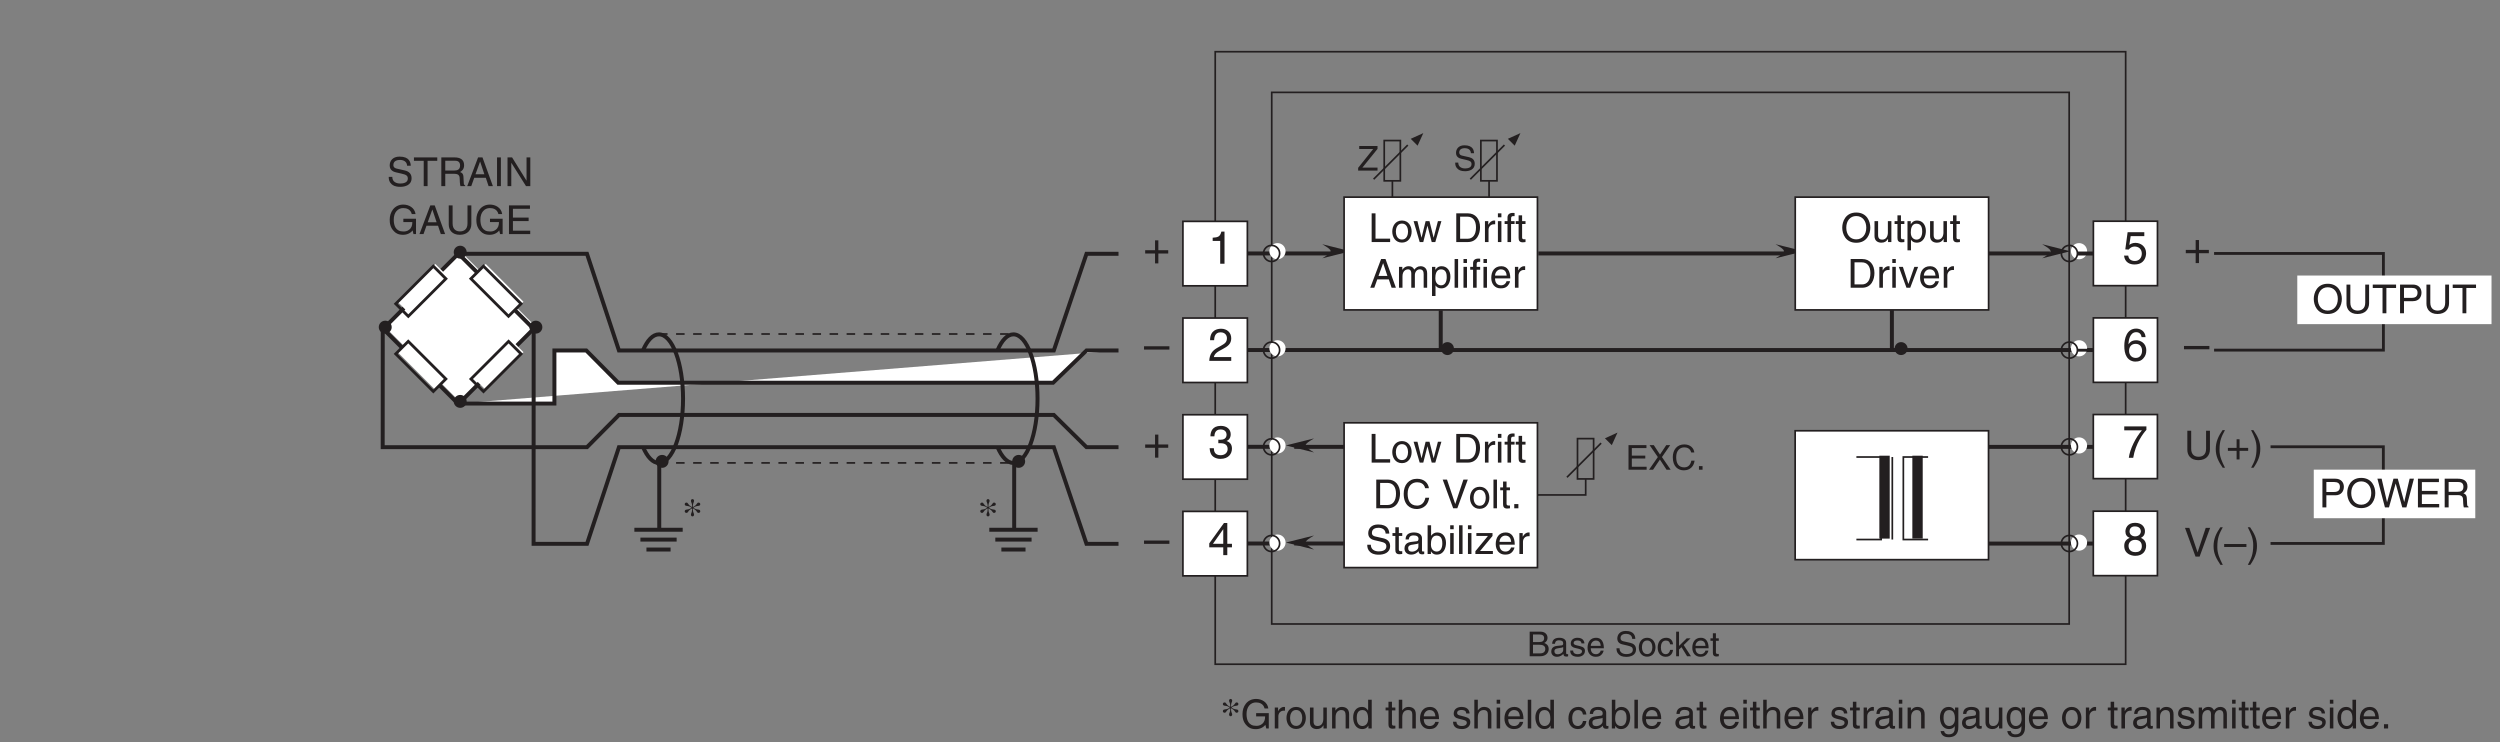 <?xml version="1.0" encoding="UTF-8"?>
<svg xmlns="http://www.w3.org/2000/svg" xmlns:xlink="http://www.w3.org/1999/xlink" width="435.39pt" height="129.3pt" viewBox="0 0 435.39 129.3" version="1.2">
<rect x="0" y="0" width="435.39" height="129.3" fill="#808080" stroke="none"/>
<defs>
<g>
<symbol overflow="visible" id="glyph0-0">
<path style="stroke:none;" d="M 0 0 L 3.984 0 L 3.984 -5.562 L 0 -5.562 Z M 1.984 -3.141 L 0.641 -5.172 L 3.344 -5.172 Z M 2.234 -2.781 L 3.578 -4.812 L 3.578 -0.75 Z M 0.641 -0.391 L 1.984 -2.422 L 3.344 -0.391 Z M 0.391 -4.812 L 1.75 -2.781 L 0.391 -0.75 Z M 0.391 -4.812 "/>
</symbol>
<symbol overflow="visible" id="glyph0-1">
<path style="stroke:none;" d="M 2.031 -2.297 L 0.312 -2.297 L 0.312 -1.719 L 2.031 -1.719 L 2.031 0 L 2.609 0 L 2.609 -1.719 L 4.328 -1.719 L 4.328 -2.297 L 2.609 -2.297 L 2.609 -4.016 L 2.031 -4.016 Z M 2.031 -2.297 "/>
</symbol>
<symbol overflow="visible" id="glyph0-2">
<path style="stroke:none;" d="M 4.422 -2.484 L 0 -2.484 L 0 -1.906 L 4.422 -1.906 Z M 4.422 -2.484 "/>
</symbol>
<symbol overflow="visible" id="glyph0-3">
<path style="stroke:none;" d="M 1.406 -4.781 L 3.781 -4.781 L 3.781 -5.469 L 0.875 -5.469 L 0.469 -2.469 L 1.062 -2.438 C 1.328 -2.781 1.688 -2.969 2.094 -2.969 C 2.797 -2.969 3.344 -2.531 3.344 -1.734 C 3.344 -1.031 2.891 -0.453 2.156 -0.453 C 1.531 -0.453 1.047 -0.734 0.984 -1.391 L 0.25 -1.391 C 0.391 -0.141 1.328 0.156 2.062 0.156 C 3.812 0.156 4.094 -1.188 4.094 -1.812 C 4.094 -2.969 3.156 -3.609 2.25 -3.609 C 1.75 -3.609 1.406 -3.438 1.172 -3.25 Z M 1.406 -4.781 "/>
</symbol>
<symbol overflow="visible" id="glyph0-4">
<path style="stroke:none;" d="M 4 -4.109 C 3.922 -5.234 3.016 -5.594 2.375 -5.594 C 0.703 -5.594 0.297 -3.828 0.297 -2.594 C 0.297 -1.875 0.391 -1.188 0.734 -0.656 C 1.125 -0.047 1.734 0.156 2.172 0.156 C 2.953 0.156 3.297 -0.062 3.594 -0.391 C 3.969 -0.797 4.125 -1.219 4.125 -1.797 C 4.125 -3.125 3.047 -3.562 2.375 -3.562 C 1.609 -3.562 1.219 -3.188 1.047 -2.875 L 1.031 -2.891 C 1.031 -3.484 1.25 -4.969 2.359 -4.969 C 2.953 -4.969 3.234 -4.594 3.312 -4.109 Z M 1.125 -1.719 C 1.125 -2.375 1.5 -2.938 2.266 -2.938 C 3.141 -2.938 3.391 -2.25 3.391 -1.75 C 3.391 -1 2.969 -0.484 2.297 -0.484 C 1.484 -0.484 1.125 -1.125 1.125 -1.719 Z M 1.125 -1.719 "/>
</symbol>
<symbol overflow="visible" id="glyph0-5">
<path style="stroke:none;" d="M 0.297 -4.781 L 3.375 -4.781 C 2.297 -3.547 1.281 -1.531 1.094 0 L 1.859 0 C 2.266 -2.5 3.609 -4.281 4.156 -4.859 L 4.156 -5.469 L 0.297 -5.469 Z M 0.297 -4.781 "/>
</symbol>
<symbol overflow="visible" id="glyph0-6">
<path style="stroke:none;" d="M 3.906 -4.156 C 3.906 -4.797 3.422 -5.594 2.188 -5.594 C 0.844 -5.594 0.5 -4.641 0.5 -4.062 C 0.5 -3.531 0.766 -3.156 1.25 -2.969 C 0.656 -2.734 0.297 -2.297 0.297 -1.609 C 0.297 -1.344 0.297 -0.734 0.875 -0.281 C 1.312 0.078 1.906 0.156 2.219 0.156 C 3.547 0.156 4.109 -0.719 4.109 -1.609 C 4.109 -2.031 3.953 -2.656 3.203 -2.969 C 3.438 -3.109 3.906 -3.344 3.906 -4.156 Z M 2.203 -2.625 C 2.844 -2.625 3.359 -2.297 3.359 -1.531 C 3.359 -0.656 2.75 -0.484 2.25 -0.484 C 1.266 -0.484 1.047 -1.141 1.047 -1.594 C 1.047 -2.109 1.422 -2.625 2.203 -2.625 Z M 2.188 -3.234 C 1.688 -3.234 1.219 -3.562 1.219 -4.094 C 1.219 -4.453 1.406 -4.969 2.141 -4.969 C 2.969 -4.969 3.188 -4.469 3.188 -4.125 C 3.188 -3.625 2.797 -3.234 2.188 -3.234 Z M 2.188 -3.234 "/>
</symbol>
<symbol overflow="visible" id="glyph0-7">
<path style="stroke:none;" d="M 2.859 -5.594 L 2.312 -5.594 C 2.078 -4.672 1.703 -4.594 0.797 -4.531 L 0.797 -3.969 L 2.109 -3.969 L 2.109 0 L 2.859 0 Z M 2.859 -5.594 "/>
</symbol>
<symbol overflow="visible" id="glyph0-8">
<path style="stroke:none;" d="M 1.781 -2.578 C 1.891 -2.578 2 -2.578 2.094 -2.578 C 2.578 -2.578 3.406 -2.5 3.406 -1.562 C 3.406 -0.922 2.906 -0.484 2.188 -0.484 C 1.141 -0.484 1.016 -1.188 1 -1.703 L 0.266 -1.703 C 0.312 -1.062 0.484 -0.422 1.109 -0.094 C 1.375 0.047 1.719 0.156 2.141 0.156 C 3.562 0.156 4.156 -0.734 4.156 -1.641 C 4.156 -2.391 3.766 -2.781 3.219 -2.953 L 3.219 -2.969 C 3.516 -3.062 3.938 -3.406 3.938 -4.125 C 3.938 -4.969 3.297 -5.594 2.219 -5.594 C 0.734 -5.594 0.406 -4.578 0.406 -3.766 L 1.094 -3.766 C 1.125 -4.156 1.188 -4.969 2.172 -4.969 C 3.016 -4.969 3.219 -4.406 3.219 -4.078 C 3.219 -3.375 2.688 -3.172 2.141 -3.172 C 2.031 -3.172 1.906 -3.172 1.781 -3.188 Z M 1.781 -2.578 "/>
</symbol>
<symbol overflow="visible" id="glyph0-9">
<path style="stroke:none;" d="M 4.156 -1.359 L 4.156 -1.969 L 3.344 -1.969 L 3.344 -5.594 L 2.766 -5.594 L 0.203 -2.047 L 0.203 -1.359 L 2.641 -1.359 L 2.641 0 L 3.344 0 L 3.344 -1.359 Z M 2.625 -4.5 L 2.641 -4.5 L 2.641 -1.969 L 0.844 -1.969 Z M 2.625 -4.5 "/>
</symbol>
<symbol overflow="visible" id="glyph0-10">
<path style="stroke:none;" d="M 1.047 -3.594 C 1.078 -3.984 1.125 -4.969 2.172 -4.969 C 3 -4.969 3.281 -4.391 3.281 -3.953 C 3.281 -3.219 2.859 -2.984 2.266 -2.641 L 1.516 -2.219 C 0.766 -1.781 0.25 -1.156 0.203 0 L 4.031 0 L 4.031 -0.656 L 1 -0.656 C 1.031 -0.875 1.188 -1.312 1.953 -1.734 L 2.531 -2.047 C 3.375 -2.5 4.031 -2.922 4.031 -3.922 C 4.031 -4.969 3.25 -5.594 2.281 -5.594 C 1.672 -5.594 0.344 -5.406 0.344 -3.594 Z M 1.047 -3.594 "/>
</symbol>
<symbol overflow="visible" id="glyph1-0">
<path style="stroke:none;" d="M 0 0 L 3.484 0 L 3.484 -4.875 L 0 -4.875 Z M 1.734 -2.75 L 0.562 -4.531 L 2.922 -4.531 Z M 1.953 -2.438 L 3.141 -4.219 L 3.141 -0.656 Z M 0.562 -0.344 L 1.734 -2.125 L 2.922 -0.344 Z M 0.344 -4.219 L 1.531 -2.438 L 0.344 -0.656 Z M 0.344 -4.219 "/>
</symbol>
<symbol overflow="visible" id="glyph1-1">
<path style="stroke:none;" d="M 1.344 -3.484 C 0.891 -3.219 0.391 -3.438 0.391 -3 C 0.391 -2.875 0.5 -2.734 0.688 -2.734 C 1 -2.734 0.891 -3.031 1.422 -3.375 L 1.609 -3.5 L 1.672 -3.484 L 1.672 -3.297 C 1.672 -2.812 1.469 -2.672 1.469 -2.422 C 1.469 -2.266 1.578 -2.125 1.734 -2.125 C 1.906 -2.125 2.016 -2.266 2.016 -2.422 C 2.016 -2.672 1.812 -2.812 1.812 -3.297 L 1.812 -3.484 L 1.875 -3.5 L 2.062 -3.375 C 2.594 -3.031 2.484 -2.734 2.797 -2.734 C 2.984 -2.734 3.094 -2.875 3.094 -3 C 3.094 -3.438 2.594 -3.219 2.141 -3.484 L 1.938 -3.594 L 1.938 -3.672 L 2.141 -3.797 C 2.594 -4.047 3.094 -3.828 3.094 -4.266 C 3.094 -4.391 2.984 -4.531 2.797 -4.531 C 2.484 -4.531 2.594 -4.234 2.062 -3.891 L 1.875 -3.781 L 1.812 -3.797 L 1.812 -3.984 C 1.812 -4.453 2.016 -4.594 2.016 -4.844 C 2.016 -5 1.906 -5.141 1.734 -5.141 C 1.578 -5.141 1.469 -5 1.469 -4.844 C 1.469 -4.594 1.672 -4.453 1.672 -3.984 L 1.672 -3.797 L 1.609 -3.781 L 1.422 -3.891 C 0.891 -4.234 1 -4.531 0.688 -4.531 C 0.5 -4.531 0.391 -4.391 0.391 -4.266 C 0.391 -3.828 0.891 -4.047 1.344 -3.797 L 1.547 -3.672 L 1.547 -3.594 Z M 1.344 -3.484 "/>
</symbol>
<symbol overflow="visible" id="glyph2-0">
<path style="stroke:none;" d="M 0 0 L 2.984 0 L 2.984 -4.172 L 0 -4.172 Z M 1.5 -2.359 L 0.484 -3.875 L 2.5 -3.875 Z M 1.672 -2.094 L 2.688 -3.609 L 2.688 -0.562 Z M 0.484 -0.297 L 1.5 -1.828 L 2.5 -0.297 Z M 0.297 -3.609 L 1.312 -2.094 L 0.297 -0.562 Z M 0.297 -3.609 "/>
</symbol>
<symbol overflow="visible" id="glyph2-1">
<path style="stroke:none;" d="M 1.016 -3.797 L 2.078 -3.797 C 2.719 -3.797 2.953 -3.562 2.953 -3.156 C 2.953 -2.641 2.625 -2.469 2.062 -2.469 L 1.016 -2.469 Z M 0.438 0 L 2.281 0 C 3.234 0 3.75 -0.578 3.75 -1.266 C 3.75 -2 3.25 -2.203 2.969 -2.312 C 3.438 -2.531 3.547 -2.922 3.547 -3.203 C 3.547 -3.797 3.125 -4.281 2.328 -4.281 L 0.438 -4.281 Z M 1.016 -2 L 2.156 -2 C 2.625 -2 3.156 -1.875 3.156 -1.281 C 3.156 -0.797 2.859 -0.5 2.25 -0.5 L 1.016 -0.5 Z M 1.016 -2 "/>
</symbol>
<symbol overflow="visible" id="glyph2-2">
<path style="stroke:none;" d="M 0.859 -2.172 C 0.891 -2.406 0.969 -2.781 1.562 -2.781 C 2.062 -2.781 2.297 -2.594 2.297 -2.266 C 2.297 -1.953 2.156 -1.906 2.031 -1.891 L 1.156 -1.797 C 0.297 -1.688 0.219 -1.078 0.219 -0.812 C 0.219 -0.281 0.625 0.094 1.188 0.094 C 1.797 0.094 2.125 -0.203 2.328 -0.422 C 2.344 -0.172 2.406 0.062 2.875 0.062 C 3 0.062 3.078 0.031 3.156 0 L 3.156 -0.375 C 3.109 -0.375 3.031 -0.359 2.984 -0.359 C 2.891 -0.359 2.812 -0.406 2.812 -0.547 L 2.812 -2.344 C 2.812 -3.141 1.906 -3.219 1.656 -3.219 C 0.891 -3.219 0.391 -2.922 0.375 -2.172 Z M 2.297 -1.078 C 2.297 -0.656 1.812 -0.344 1.328 -0.344 C 0.938 -0.344 0.766 -0.547 0.766 -0.891 C 0.766 -1.281 1.172 -1.359 1.422 -1.391 C 2.078 -1.484 2.203 -1.531 2.297 -1.594 Z M 2.297 -1.078 "/>
</symbol>
<symbol overflow="visible" id="glyph2-3">
<path style="stroke:none;" d="M 2.672 -2.234 C 2.672 -2.391 2.594 -3.219 1.469 -3.219 C 0.859 -3.219 0.297 -2.906 0.297 -2.219 C 0.297 -1.781 0.578 -1.562 1.016 -1.453 L 1.625 -1.312 C 2.078 -1.188 2.25 -1.109 2.25 -0.859 C 2.25 -0.516 1.906 -0.359 1.531 -0.359 C 0.781 -0.359 0.719 -0.766 0.703 -1 L 0.188 -1 C 0.203 -0.625 0.297 0.094 1.531 0.094 C 2.234 0.094 2.766 -0.297 2.766 -0.938 C 2.766 -1.359 2.547 -1.609 1.891 -1.766 L 1.359 -1.891 C 0.969 -2 0.797 -2.062 0.797 -2.312 C 0.797 -2.703 1.266 -2.75 1.422 -2.75 C 2.078 -2.75 2.156 -2.422 2.156 -2.234 Z M 2.672 -2.234 "/>
</symbol>
<symbol overflow="visible" id="glyph2-4">
<path style="stroke:none;" d="M 2.516 -0.984 C 2.5 -0.75 2.203 -0.359 1.703 -0.359 C 1.109 -0.359 0.797 -0.734 0.797 -1.391 L 3.078 -1.391 C 3.078 -2.5 2.641 -3.219 1.734 -3.219 C 0.703 -3.219 0.234 -2.438 0.234 -1.469 C 0.234 -0.578 0.766 0.094 1.641 0.094 C 2.141 0.094 2.344 -0.031 2.484 -0.125 C 2.875 -0.391 3.016 -0.828 3.031 -0.984 Z M 0.797 -1.812 C 0.797 -2.297 1.188 -2.734 1.672 -2.734 C 2.297 -2.734 2.5 -2.297 2.531 -1.812 Z M 0.797 -1.812 "/>
</symbol>
<symbol overflow="visible" id="glyph2-5">
<path style="stroke:none;" d=""/>
</symbol>
<symbol overflow="visible" id="glyph2-6">
<path style="stroke:none;" d="M 3.578 -3.031 C 3.562 -3.5 3.406 -4.406 1.906 -4.406 C 0.875 -4.406 0.438 -3.75 0.438 -3.078 C 0.438 -2.328 1.062 -2.125 1.344 -2.062 L 2.219 -1.859 C 2.938 -1.688 3.141 -1.547 3.141 -1.109 C 3.141 -0.484 2.438 -0.375 2.016 -0.375 C 1.469 -0.375 0.828 -0.609 0.828 -1.391 L 0.297 -1.391 C 0.297 -0.984 0.359 -0.625 0.734 -0.297 C 0.922 -0.125 1.234 0.109 2.016 0.109 C 2.75 0.109 3.703 -0.172 3.703 -1.188 C 3.703 -1.859 3.281 -2.203 2.734 -2.328 L 1.5 -2.609 C 1.25 -2.672 1 -2.781 1 -3.156 C 1 -3.797 1.609 -3.906 1.969 -3.906 C 2.453 -3.906 3.016 -3.688 3.031 -3.031 Z M 3.578 -3.031 "/>
</symbol>
<symbol overflow="visible" id="glyph2-7">
<path style="stroke:none;" d="M 0.203 -1.562 C 0.203 -0.766 0.656 0.078 1.656 0.078 C 2.656 0.078 3.109 -0.766 3.109 -1.562 C 3.109 -2.375 2.656 -3.219 1.656 -3.219 C 0.656 -3.219 0.203 -2.375 0.203 -1.562 Z M 0.75 -1.562 C 0.75 -1.984 0.906 -2.75 1.656 -2.75 C 2.406 -2.75 2.562 -1.984 2.562 -1.562 C 2.562 -1.141 2.406 -0.375 1.656 -0.375 C 0.906 -0.375 0.75 -1.141 0.75 -1.562 Z M 0.75 -1.562 "/>
</symbol>
<symbol overflow="visible" id="glyph2-8">
<path style="stroke:none;" d="M 2.844 -2.078 C 2.812 -2.609 2.5 -3.219 1.672 -3.219 C 0.641 -3.219 0.172 -2.438 0.172 -1.469 C 0.172 -0.578 0.703 0.094 1.578 0.094 C 2.484 0.094 2.797 -0.609 2.844 -1.109 L 2.344 -1.109 C 2.25 -0.625 1.953 -0.359 1.594 -0.359 C 0.875 -0.359 0.734 -1.031 0.734 -1.562 C 0.734 -2.125 0.953 -2.734 1.594 -2.734 C 2.047 -2.734 2.281 -2.484 2.344 -2.078 Z M 2.844 -2.078 "/>
</symbol>
<symbol overflow="visible" id="glyph2-9">
<path style="stroke:none;" d="M 1.719 -1.953 L 2.922 -3.125 L 2.25 -3.125 L 0.906 -1.797 L 0.906 -4.281 L 0.406 -4.281 L 0.406 0 L 0.906 0 L 0.906 -1.188 L 1.344 -1.578 L 2.312 0 L 2.984 0 Z M 1.719 -1.953 "/>
</symbol>
<symbol overflow="visible" id="glyph2-10">
<path style="stroke:none;" d="M 1.531 -2.688 L 1.531 -3.125 L 1.031 -3.125 L 1.031 -4 L 0.5 -4 L 0.5 -3.125 L 0.078 -3.125 L 0.078 -2.688 L 0.5 -2.688 L 0.5 -0.625 C 0.5 -0.25 0.625 0.047 1.141 0.047 C 1.188 0.047 1.344 0.016 1.531 0 L 1.531 -0.406 L 1.344 -0.406 C 1.234 -0.406 1.031 -0.406 1.031 -0.656 L 1.031 -2.688 Z M 1.531 -2.688 "/>
</symbol>
<symbol overflow="visible" id="glyph2-11">
<path style="stroke:none;" d="M 3.516 -0.516 L 0.875 -0.516 L 3.516 -3.781 L 3.516 -4.281 L 0.328 -4.281 L 0.328 -3.766 L 2.766 -3.766 L 0.141 -0.484 L 0.141 0 L 3.516 0 Z M 3.516 -0.516 "/>
</symbol>
<symbol overflow="visible" id="glyph2-12">
<path style="stroke:none;" d="M 3.672 -0.516 L 1.094 -0.516 L 1.094 -1.953 L 3.438 -1.953 L 3.438 -2.453 L 1.094 -2.453 L 1.094 -3.766 L 3.641 -3.766 L 3.641 -4.281 L 0.516 -4.281 L 0.516 0 L 3.672 0 Z M 3.672 -0.516 "/>
</symbol>
<symbol overflow="visible" id="glyph2-13">
<path style="stroke:none;" d="M 2.359 -2.203 L 3.797 -4.281 L 3.109 -4.281 L 2.016 -2.641 L 0.938 -4.281 L 0.203 -4.281 L 1.641 -2.203 L 0.109 0 L 0.812 0 L 2 -1.766 L 3.156 0 L 3.875 0 Z M 2.359 -2.203 "/>
</symbol>
<symbol overflow="visible" id="glyph2-14">
<path style="stroke:none;" d="M 4.016 -3 C 3.938 -3.719 3.359 -4.406 2.266 -4.406 C 1.016 -4.406 0.266 -3.484 0.266 -2.172 C 0.266 -0.516 1.219 0.109 2.188 0.109 C 2.516 0.109 3.828 0.047 4.062 -1.578 L 3.5 -1.578 C 3.312 -0.578 2.656 -0.406 2.281 -0.406 C 1.219 -0.406 0.859 -1.172 0.859 -2.188 C 0.859 -3.312 1.484 -3.891 2.266 -3.891 C 2.672 -3.891 3.297 -3.75 3.469 -3 Z M 4.016 -3 "/>
</symbol>
<symbol overflow="visible" id="glyph2-15">
<path style="stroke:none;" d="M 1.141 -0.625 L 0.516 -0.625 L 0.516 0 L 1.141 0 Z M 1.141 -0.625 "/>
</symbol>
<symbol overflow="visible" id="glyph3-0">
<path style="stroke:none;" d="M 0 0 L 3.484 0 L 3.484 -4.875 L 0 -4.875 Z M 1.734 -2.75 L 0.562 -4.531 L 2.922 -4.531 Z M 1.953 -2.438 L 3.141 -4.219 L 3.141 -0.656 Z M 0.562 -0.344 L 1.734 -2.125 L 2.922 -0.344 Z M 0.344 -4.219 L 1.531 -2.438 L 0.344 -0.656 Z M 0.344 -4.219 "/>
</symbol>
<symbol overflow="visible" id="glyph3-1">
<path style="stroke:none;" d="M 1.203 -5 L 0.531 -5 L 0.531 0 L 3.75 0 L 3.75 -0.594 L 1.203 -0.594 Z M 1.203 -5 "/>
</symbol>
<symbol overflow="visible" id="glyph3-2">
<path style="stroke:none;" d="M 0.25 -1.828 C 0.25 -0.891 0.781 0.094 1.938 0.094 C 3.094 0.094 3.625 -0.891 3.625 -1.828 C 3.625 -2.766 3.094 -3.75 1.938 -3.75 C 0.781 -3.75 0.25 -2.766 0.25 -1.828 Z M 0.875 -1.828 C 0.875 -2.312 1.062 -3.219 1.938 -3.219 C 2.812 -3.219 3 -2.312 3 -1.828 C 3 -1.344 2.812 -0.438 1.938 -0.438 C 1.062 -0.438 0.875 -1.344 0.875 -1.828 Z M 0.875 -1.828 "/>
</symbol>
<symbol overflow="visible" id="glyph3-3">
<path style="stroke:none;" d="M 2.5 -2.828 L 2.516 -2.828 L 3.25 0 L 3.875 0 L 4.938 -3.641 L 4.328 -3.641 L 3.594 -0.781 L 3.578 -0.781 L 2.859 -3.641 L 2.188 -3.641 L 1.484 -0.781 L 1.469 -0.781 L 0.766 -3.641 L 0.094 -3.641 L 1.156 0 L 1.781 0 Z M 2.5 -2.828 "/>
</symbol>
<symbol overflow="visible" id="glyph3-4">
<path style="stroke:none;" d=""/>
</symbol>
<symbol overflow="visible" id="glyph3-5">
<path style="stroke:none;" d="M 0.562 0 L 2.562 0 C 4.203 0 4.703 -1.453 4.703 -2.578 C 4.703 -4.016 3.891 -5 2.594 -5 L 0.562 -5 Z M 1.234 -4.422 L 2.5 -4.422 C 3.422 -4.422 4 -3.797 4 -2.531 C 4 -1.266 3.422 -0.578 2.547 -0.578 L 1.234 -0.578 Z M 1.234 -4.422 "/>
</symbol>
<symbol overflow="visible" id="glyph3-6">
<path style="stroke:none;" d="M 1.156 -2.125 C 1.156 -2.641 1.516 -3.094 2.078 -3.094 L 2.312 -3.094 L 2.312 -3.734 C 2.266 -3.75 2.234 -3.75 2.156 -3.75 C 1.688 -3.75 1.375 -3.469 1.125 -3.031 L 1.109 -3.031 L 1.109 -3.641 L 0.531 -3.641 L 0.531 0 L 1.156 0 Z M 1.156 -2.125 "/>
</symbol>
<symbol overflow="visible" id="glyph3-7">
<path style="stroke:none;" d="M 1.078 -3.641 L 0.469 -3.641 L 0.469 0 L 1.078 0 Z M 1.078 -4.312 L 1.078 -5 L 0.469 -5 L 0.469 -4.312 Z M 1.078 -4.312 "/>
</symbol>
<symbol overflow="visible" id="glyph3-8">
<path style="stroke:none;" d="M 1.828 -3.141 L 1.828 -3.641 L 1.219 -3.641 L 1.219 -4.094 C 1.219 -4.391 1.312 -4.516 1.578 -4.516 C 1.656 -4.516 1.75 -4.516 1.828 -4.516 L 1.828 -5.062 C 1.734 -5.062 1.641 -5.078 1.547 -5.078 C 0.953 -5.078 0.594 -4.828 0.594 -4.266 L 0.594 -3.641 L 0.094 -3.641 L 0.094 -3.141 L 0.594 -3.141 L 0.594 0 L 1.219 0 L 1.219 -3.141 Z M 1.828 -3.141 "/>
</symbol>
<symbol overflow="visible" id="glyph3-9">
<path style="stroke:none;" d="M 1.797 -3.141 L 1.797 -3.641 L 1.203 -3.641 L 1.203 -4.656 L 0.594 -4.656 L 0.594 -3.641 L 0.094 -3.641 L 0.094 -3.141 L 0.594 -3.141 L 0.594 -0.734 C 0.594 -0.297 0.719 0.047 1.328 0.047 C 1.391 0.047 1.562 0.016 1.797 0 L 1.797 -0.484 L 1.578 -0.484 C 1.453 -0.484 1.203 -0.484 1.203 -0.766 L 1.203 -3.141 Z M 1.797 -3.141 "/>
</symbol>
<symbol overflow="visible" id="glyph3-10">
<path style="stroke:none;" d="M 3.328 -1.453 L 3.812 0 L 4.562 0 L 2.75 -5 L 1.984 -5 L 0.094 0 L 0.797 0 L 1.312 -1.453 Z M 1.531 -2.062 L 2.328 -4.266 L 2.344 -4.266 L 3.078 -2.062 Z M 1.531 -2.062 "/>
</symbol>
<symbol overflow="visible" id="glyph3-11">
<path style="stroke:none;" d="M 0.453 0 L 1.062 0 L 1.062 -1.984 C 1.062 -2.969 1.672 -3.203 2.031 -3.203 C 2.484 -3.203 2.594 -2.828 2.594 -2.516 L 2.594 0 L 3.219 0 L 3.219 -2.219 C 3.219 -2.703 3.547 -3.203 4.062 -3.203 C 4.594 -3.203 4.75 -2.859 4.75 -2.359 L 4.75 0 L 5.359 0 L 5.359 -2.516 C 5.359 -3.547 4.625 -3.75 4.234 -3.75 C 3.672 -3.75 3.422 -3.5 3.109 -3.156 C 3.016 -3.359 2.797 -3.75 2.141 -3.75 C 1.484 -3.75 1.172 -3.328 1.047 -3.125 L 1.031 -3.125 L 1.031 -3.641 L 0.453 -3.641 Z M 0.453 0 "/>
</symbol>
<symbol overflow="visible" id="glyph3-12">
<path style="stroke:none;" d="M 0.984 -1.656 C 0.984 -2.25 1.094 -3.203 1.969 -3.203 C 2.922 -3.203 2.969 -2.297 2.969 -1.828 C 2.969 -1.031 2.656 -0.422 1.984 -0.422 C 1.594 -0.422 0.984 -0.688 0.984 -1.656 Z M 0.406 1.438 L 1.016 1.438 L 1.016 -0.391 L 1.031 -0.391 C 1.188 -0.125 1.516 0.109 2 0.109 C 3.234 0.109 3.609 -1.062 3.609 -1.938 C 3.609 -2.953 3.047 -3.75 2.078 -3.75 C 1.422 -3.75 1.141 -3.344 1 -3.125 L 0.984 -3.125 L 0.984 -3.641 L 0.406 -3.641 Z M 0.406 1.438 "/>
</symbol>
<symbol overflow="visible" id="glyph3-13">
<path style="stroke:none;" d="M 1.078 -5 L 0.469 -5 L 0.469 0 L 1.078 0 Z M 1.078 -5 "/>
</symbol>
<symbol overflow="visible" id="glyph3-14">
<path style="stroke:none;" d="M 2.938 -1.141 C 2.906 -0.875 2.578 -0.422 2 -0.422 C 1.297 -0.422 0.938 -0.859 0.938 -1.625 L 3.594 -1.625 C 3.594 -2.906 3.078 -3.75 2.031 -3.75 C 0.828 -3.75 0.281 -2.844 0.281 -1.719 C 0.281 -0.672 0.891 0.109 1.906 0.109 C 2.5 0.109 2.734 -0.031 2.906 -0.141 C 3.359 -0.453 3.531 -0.969 3.547 -1.141 Z M 0.938 -2.109 C 0.938 -2.672 1.375 -3.203 1.938 -3.203 C 2.688 -3.203 2.922 -2.672 2.969 -2.109 Z M 0.938 -2.109 "/>
</symbol>
<symbol overflow="visible" id="glyph3-15">
<path style="stroke:none;" d="M 4.453 -2.5 C 4.453 -1.328 3.797 -0.469 2.703 -0.469 C 1.625 -0.469 0.969 -1.328 0.969 -2.5 C 0.969 -3.672 1.625 -4.531 2.703 -4.531 C 3.797 -4.531 4.453 -3.672 4.453 -2.5 Z M 5.156 -2.5 C 5.156 -3.578 4.578 -5.141 2.703 -5.141 C 0.844 -5.141 0.266 -3.578 0.266 -2.5 C 0.266 -1.422 0.844 0.125 2.703 0.125 C 4.578 0.125 5.156 -1.422 5.156 -2.5 Z M 5.156 -2.5 "/>
</symbol>
<symbol overflow="visible" id="glyph3-16">
<path style="stroke:none;" d="M 3.406 0 L 3.406 -3.641 L 2.797 -3.641 L 2.797 -1.641 C 2.797 -1.109 2.562 -0.422 1.797 -0.422 C 1.391 -0.422 1.094 -0.625 1.094 -1.219 L 1.094 -3.641 L 0.469 -3.641 L 0.469 -1.031 C 0.469 -0.156 1.125 0.109 1.656 0.109 C 2.25 0.109 2.562 -0.125 2.812 -0.547 L 2.828 -0.531 L 2.828 0 Z M 3.406 0 "/>
</symbol>
<symbol overflow="visible" id="glyph3-17">
<path style="stroke:none;" d="M 1.734 -0.672 L 1.719 -0.672 L 0.766 -3.641 L 0.062 -3.641 L 1.391 0 L 2.047 0 L 3.422 -3.641 L 2.766 -3.641 Z M 1.734 -0.672 "/>
</symbol>
<symbol overflow="visible" id="glyph3-18">
<path style="stroke:none;" d="M 3.812 -5 L 3.812 -1.844 C 3.812 -0.75 3.109 -0.469 2.5 -0.469 C 1.891 -0.469 1.219 -0.766 1.219 -1.859 L 1.219 -5 L 0.547 -5 L 0.547 -1.672 C 0.547 -0.734 1.125 0.125 2.469 0.125 C 3.844 0.125 4.484 -0.734 4.484 -1.75 L 4.484 -5 Z M 3.812 -5 "/>
</symbol>
<symbol overflow="visible" id="glyph3-19">
<path style="stroke:none;" d="M 0.094 -4.406 L 1.797 -4.406 L 1.797 0 L 2.469 0 L 2.469 -4.406 L 4.156 -4.406 L 4.156 -5 L 0.094 -5 Z M 0.094 -4.406 "/>
</symbol>
<symbol overflow="visible" id="glyph3-20">
<path style="stroke:none;" d="M 1.281 -4.422 L 2.641 -4.422 C 3.203 -4.422 3.641 -4.219 3.641 -3.594 C 3.641 -2.906 3.219 -2.688 2.625 -2.688 L 1.281 -2.688 Z M 1.281 -2.109 L 2.844 -2.109 C 3.938 -2.109 4.328 -2.906 4.328 -3.594 C 4.328 -4.406 3.781 -5 2.844 -5 L 0.594 -5 L 0.594 0 L 1.281 0 Z M 1.281 -2.109 "/>
</symbol>
<symbol overflow="visible" id="glyph3-21">
<path style="stroke:none;" d="M 1.656 -5.109 C 0.906 -4.031 0.469 -3.047 0.469 -1.812 C 0.469 -0.516 0.953 0.359 1.672 1.438 L 2.078 1.438 C 1.531 0.344 1.125 -0.5 1.125 -1.656 C 1.125 -3.328 1.484 -4 2.078 -5.109 Z M 1.656 -5.109 "/>
</symbol>
<symbol overflow="visible" id="glyph3-22">
<path style="stroke:none;" d="M 1.781 -2.016 L 0.266 -2.016 L 0.266 -1.5 L 1.781 -1.5 L 1.781 0 L 2.297 0 L 2.297 -1.5 L 3.797 -1.5 L 3.797 -2.016 L 2.297 -2.016 L 2.297 -3.516 L 1.781 -3.516 Z M 1.781 -2.016 "/>
</symbol>
<symbol overflow="visible" id="glyph3-23">
<path style="stroke:none;" d="M 0.672 1.438 C 1.422 0.375 1.844 -0.625 1.844 -1.844 C 1.844 -3.156 1.375 -4.016 0.641 -5.109 L 0.234 -5.109 C 0.797 -4.016 1.188 -3.156 1.188 -2.016 C 1.188 -0.344 0.844 0.328 0.25 1.438 Z M 0.672 1.438 "/>
</symbol>
<symbol overflow="visible" id="glyph3-24">
<path style="stroke:none;" d="M 2.328 -0.734 L 0.891 -5 L 0.141 -5 L 1.969 0 L 2.688 0 L 4.516 -5 L 3.75 -5 Z M 2.328 -0.734 "/>
</symbol>
<symbol overflow="visible" id="glyph3-25">
<path style="stroke:none;" d="M 3.875 -2.188 L 0 -2.188 L 0 -1.672 L 3.875 -1.672 Z M 3.875 -2.188 "/>
</symbol>
<symbol overflow="visible" id="glyph3-26">
<path style="stroke:none;" d="M 3.281 -4.141 L 3.297 -4.141 L 4.438 0 L 5.156 0 L 6.469 -5 L 5.719 -5 L 4.781 -0.938 L 3.656 -5 L 2.906 -5 L 1.797 -0.938 L 1.781 -0.938 L 0.844 -5 L 0.109 -5 L 1.422 0 L 2.125 0 Z M 3.281 -4.141 "/>
</symbol>
<symbol overflow="visible" id="glyph3-27">
<path style="stroke:none;" d="M 4.297 -0.594 L 1.281 -0.594 L 1.281 -2.266 L 4.016 -2.266 L 4.016 -2.875 L 1.281 -2.875 L 1.281 -4.406 L 4.25 -4.406 L 4.25 -5 L 0.594 -5 L 0.594 0 L 4.297 0 Z M 4.297 -0.594 "/>
</symbol>
<symbol overflow="visible" id="glyph3-28">
<path style="stroke:none;" d="M 1.297 -2.141 L 2.922 -2.141 C 3.734 -2.141 3.812 -1.672 3.812 -1.25 C 3.812 -1.062 3.844 -0.312 3.938 0 L 4.766 0 L 4.766 -0.109 C 4.562 -0.234 4.516 -0.328 4.516 -0.609 L 4.469 -1.516 C 4.453 -2.219 4.156 -2.344 3.875 -2.453 C 4.188 -2.641 4.578 -2.922 4.578 -3.656 C 4.578 -4.719 3.75 -5 2.922 -5 L 0.609 -5 L 0.609 0 L 1.297 0 Z M 1.297 -4.422 L 2.969 -4.422 C 3.312 -4.422 3.875 -4.359 3.875 -3.594 C 3.875 -2.844 3.359 -2.719 2.859 -2.719 L 1.297 -2.719 Z M 1.297 -4.422 "/>
</symbol>
<symbol overflow="visible" id="glyph3-29">
<path style="stroke:none;" d="M 4.188 -3.547 C 4.156 -4.094 3.984 -5.141 2.234 -5.141 C 1.016 -5.141 0.516 -4.375 0.516 -3.594 C 0.516 -2.719 1.25 -2.484 1.578 -2.406 L 2.594 -2.172 C 3.422 -1.984 3.672 -1.812 3.672 -1.297 C 3.672 -0.578 2.844 -0.453 2.359 -0.453 C 1.719 -0.453 0.969 -0.703 0.969 -1.609 L 0.344 -1.609 C 0.344 -1.156 0.422 -0.734 0.844 -0.344 C 1.078 -0.141 1.438 0.125 2.359 0.125 C 3.219 0.125 4.328 -0.188 4.328 -1.375 C 4.328 -2.172 3.828 -2.562 3.188 -2.719 L 1.75 -3.047 C 1.469 -3.109 1.156 -3.25 1.156 -3.672 C 1.156 -4.438 1.875 -4.562 2.312 -4.562 C 2.875 -4.562 3.516 -4.312 3.547 -3.547 Z M 4.188 -3.547 "/>
</symbol>
<symbol overflow="visible" id="glyph3-30">
<path style="stroke:none;" d="M 1.312 -5 L 0.641 -5 L 0.641 0 L 1.312 0 Z M 1.312 -5 "/>
</symbol>
<symbol overflow="visible" id="glyph3-31">
<path style="stroke:none;" d="M 3.844 -0.969 L 3.828 -0.969 L 1.328 -5 L 0.531 -5 L 0.531 0 L 1.188 0 L 1.188 -4.047 L 1.203 -4.047 L 3.75 0 L 4.5 0 L 4.5 -5 L 3.844 -5 Z M 3.844 -0.969 "/>
</symbol>
<symbol overflow="visible" id="glyph3-32">
<path style="stroke:none;" d="M 2.703 -2.094 L 4.266 -2.094 C 4.266 -1.562 4.156 -1.109 3.719 -0.766 C 3.359 -0.469 2.953 -0.453 2.703 -0.453 C 1.359 -0.453 1.031 -1.484 1.031 -2.516 C 1.031 -3.812 1.766 -4.531 2.672 -4.531 C 3.219 -4.531 3.953 -4.359 4.172 -3.484 L 4.828 -3.484 C 4.672 -4.609 3.641 -5.141 2.703 -5.141 C 1.078 -5.141 0.328 -3.766 0.328 -2.547 C 0.328 -2.016 0.359 -1.156 1.125 -0.438 C 1.375 -0.188 1.797 0.125 2.656 0.125 C 3.344 0.125 3.969 -0.172 4.312 -0.641 L 4.469 0 L 4.906 0 L 4.906 -2.672 L 2.703 -2.672 Z M 2.703 -2.094 "/>
</symbol>
<symbol overflow="visible" id="glyph3-33">
<path style="stroke:none;" d="M 3.422 -2.484 C 3.422 -3.516 2.703 -3.75 2.141 -3.75 C 1.516 -3.75 1.172 -3.328 1.047 -3.125 L 1.031 -3.125 L 1.031 -3.641 L 0.453 -3.641 L 0.453 0 L 1.062 0 L 1.062 -1.984 C 1.062 -2.969 1.672 -3.203 2.031 -3.203 C 2.625 -3.203 2.812 -2.875 2.812 -2.25 L 2.812 0 L 3.422 0 Z M 3.422 -2.484 "/>
</symbol>
<symbol overflow="visible" id="glyph3-34">
<path style="stroke:none;" d="M 3.484 -5 L 2.859 -5 L 2.859 -3.172 L 2.844 -3.125 C 2.703 -3.344 2.422 -3.75 1.766 -3.75 C 0.797 -3.75 0.25 -2.953 0.25 -1.938 C 0.25 -1.062 0.609 0.109 1.844 0.109 C 2.203 0.109 2.625 0 2.891 -0.5 L 2.906 -0.5 L 2.906 0 L 3.484 0 Z M 0.875 -1.828 C 0.875 -2.297 0.922 -3.203 1.875 -3.203 C 2.766 -3.203 2.859 -2.25 2.859 -1.656 C 2.859 -0.688 2.25 -0.422 1.859 -0.422 C 1.188 -0.422 0.875 -1.031 0.875 -1.828 Z M 0.875 -1.828 "/>
</symbol>
<symbol overflow="visible" id="glyph3-35">
<path style="stroke:none;" d="M 3.422 -2.484 C 3.422 -3.516 2.703 -3.75 2.141 -3.75 C 1.562 -3.75 1.25 -3.391 1.078 -3.156 L 1.062 -3.156 L 1.062 -5 L 0.453 -5 L 0.453 0 L 1.062 0 L 1.062 -1.984 C 1.062 -2.906 1.578 -3.203 2.078 -3.203 C 2.672 -3.203 2.812 -2.875 2.812 -2.391 L 2.812 0 L 3.422 0 Z M 3.422 -2.484 "/>
</symbol>
<symbol overflow="visible" id="glyph3-36">
<path style="stroke:none;" d="M 3.109 -2.609 C 3.109 -2.781 3.031 -3.75 1.719 -3.75 C 1 -3.75 0.344 -3.391 0.344 -2.578 C 0.344 -2.078 0.672 -1.828 1.188 -1.703 L 1.891 -1.531 C 2.422 -1.391 2.625 -1.297 2.625 -1 C 2.625 -0.594 2.219 -0.422 1.781 -0.422 C 0.922 -0.422 0.844 -0.891 0.812 -1.172 L 0.219 -1.172 C 0.25 -0.734 0.344 0.109 1.797 0.109 C 2.609 0.109 3.234 -0.344 3.234 -1.094 C 3.234 -1.594 2.969 -1.875 2.203 -2.062 L 1.594 -2.219 C 1.125 -2.328 0.938 -2.406 0.938 -2.703 C 0.938 -3.156 1.469 -3.219 1.656 -3.219 C 2.438 -3.219 2.516 -2.844 2.516 -2.609 Z M 3.109 -2.609 "/>
</symbol>
<symbol overflow="visible" id="glyph3-37">
<path style="stroke:none;" d="M 3.328 -2.422 C 3.281 -3.047 2.906 -3.75 1.953 -3.75 C 0.75 -3.75 0.203 -2.844 0.203 -1.719 C 0.203 -0.672 0.812 0.109 1.844 0.109 C 2.906 0.109 3.266 -0.703 3.328 -1.297 L 2.734 -1.297 C 2.625 -0.734 2.266 -0.422 1.859 -0.422 C 1.016 -0.422 0.859 -1.203 0.859 -1.828 C 0.859 -2.469 1.109 -3.203 1.875 -3.203 C 2.391 -3.203 2.656 -2.906 2.734 -2.422 Z M 3.328 -2.422 "/>
</symbol>
<symbol overflow="visible" id="glyph3-38">
<path style="stroke:none;" d="M 1 -2.531 C 1.031 -2.812 1.141 -3.234 1.828 -3.234 C 2.406 -3.234 2.688 -3.031 2.688 -2.641 C 2.688 -2.281 2.516 -2.234 2.375 -2.219 L 1.359 -2.094 C 0.344 -1.969 0.25 -1.25 0.25 -0.953 C 0.25 -0.328 0.719 0.109 1.391 0.109 C 2.109 0.109 2.469 -0.234 2.703 -0.484 C 2.734 -0.203 2.812 0.062 3.359 0.062 C 3.5 0.062 3.594 0.031 3.688 0 L 3.688 -0.453 C 3.625 -0.438 3.547 -0.422 3.484 -0.422 C 3.359 -0.422 3.297 -0.484 3.297 -0.641 L 3.297 -2.734 C 3.297 -3.672 2.234 -3.75 1.938 -3.75 C 1.031 -3.75 0.453 -3.406 0.438 -2.531 Z M 2.672 -1.266 C 2.672 -0.781 2.125 -0.406 1.547 -0.406 C 1.094 -0.406 0.891 -0.641 0.891 -1.031 C 0.891 -1.5 1.359 -1.594 1.672 -1.625 C 2.422 -1.734 2.578 -1.781 2.672 -1.859 Z M 2.672 -1.266 "/>
</symbol>
<symbol overflow="visible" id="glyph3-39">
<path style="stroke:none;" d="M 0.984 0 L 0.984 -0.453 L 1 -0.453 C 1.125 -0.25 1.375 0.109 2 0.109 C 3.234 0.109 3.609 -1.062 3.609 -1.938 C 3.609 -2.953 3.047 -3.75 2.078 -3.75 C 1.656 -3.75 1.297 -3.562 1.031 -3.188 L 1.016 -3.188 L 1.016 -5 L 0.406 -5 L 0.406 0 Z M 2.969 -1.828 C 2.969 -1.031 2.656 -0.422 1.984 -0.422 C 1.594 -0.422 0.984 -0.688 0.984 -1.656 C 0.984 -2.25 1.094 -3.203 1.969 -3.203 C 2.922 -3.203 2.969 -2.297 2.969 -1.828 Z M 2.969 -1.828 "/>
</symbol>
<symbol overflow="visible" id="glyph3-40">
<path style="stroke:none;" d="M 0.906 -1.828 C 0.906 -2.297 0.969 -3.203 1.906 -3.203 C 2.797 -3.203 2.891 -2.25 2.891 -1.656 C 2.891 -0.688 2.281 -0.422 1.891 -0.422 C 1.219 -0.422 0.906 -1.031 0.906 -1.828 Z M 3.484 -3.641 L 2.906 -3.641 L 2.906 -3.125 L 2.891 -3.125 C 2.734 -3.344 2.453 -3.75 1.797 -3.75 C 0.828 -3.75 0.281 -2.953 0.281 -1.938 C 0.281 -1.062 0.641 0.109 1.875 0.109 C 2.375 0.109 2.688 -0.125 2.844 -0.391 L 2.844 -0.406 L 2.859 -0.406 L 2.859 -0.266 C 2.859 0.172 2.891 1.031 1.828 1.031 C 1.672 1.031 1.109 1.031 1 0.453 L 0.391 0.453 C 0.516 1.422 1.359 1.531 1.781 1.531 C 3.469 1.531 3.484 0.219 3.484 -0.297 Z M 3.484 -3.641 "/>
</symbol>
<symbol overflow="visible" id="glyph3-41">
<path style="stroke:none;" d="M 1.328 -0.734 L 0.609 -0.734 L 0.609 0 L 1.328 0 Z M 1.328 -0.734 "/>
</symbol>
<symbol overflow="visible" id="glyph3-42">
<path style="stroke:none;" d="M 4.703 -3.5 C 4.594 -4.328 3.938 -5.141 2.641 -5.141 C 1.188 -5.141 0.312 -4.062 0.312 -2.531 C 0.312 -0.609 1.422 0.125 2.562 0.125 C 2.938 0.125 4.469 0.047 4.75 -1.844 L 4.094 -1.844 C 3.859 -0.672 3.094 -0.469 2.656 -0.469 C 1.422 -0.469 1 -1.375 1 -2.547 C 1 -3.875 1.734 -4.531 2.641 -4.531 C 3.125 -4.531 3.859 -4.375 4.047 -3.5 Z M 4.703 -3.5 "/>
</symbol>
<symbol overflow="visible" id="glyph3-43">
<path style="stroke:none;" d="M 3.203 -3.141 L 3.203 -3.641 L 0.391 -3.641 L 0.391 -3.141 L 2.406 -3.141 L 0.219 -0.484 L 0.219 0 L 3.266 0 L 3.266 -0.516 L 1.031 -0.516 Z M 3.203 -3.141 "/>
</symbol>
</g>
<clipPath id="clip1">
  <path d="M 400 47 L 433.914 47 L 433.914 57 L 400 57 Z M 400 47 "/>
</clipPath>
<clipPath id="clip2">
  <path d="M 216 121 L 416 121 L 416 128.605 L 216 128.605 Z M 216 121 "/>
</clipPath>
</defs>
<g id="surface1">
<path style="fill:none;stroke-width:7;stroke-linecap:butt;stroke-linejoin:miter;stroke:rgb(13.73%,12.16%,12.549%);stroke-opacity:1;stroke-miterlimit:4;" d="M 2228.31 513.019 L 2185.462 513.019 " transform="matrix(0.099,0,0,-0.099,0.869,128.604)"/>
<path style="fill:none;stroke-width:7;stroke-linecap:butt;stroke-linejoin:miter;stroke:rgb(13.73%,12.16%,12.549%);stroke-opacity:1;stroke-miterlimit:4;" d="M 2228.31 342.923 L 2185.462 342.923 " transform="matrix(0.099,0,0,-0.099,0.869,128.604)"/>
<path style="fill:none;stroke-width:7;stroke-linecap:butt;stroke-linejoin:miter;stroke:rgb(13.73%,12.16%,12.549%);stroke-opacity:1;stroke-miterlimit:4;" d="M 1775.324 483.917 L 1775.324 367.509 " transform="matrix(0.099,0,0,-0.099,0.869,128.604)"/>
<path style="fill-rule:nonzero;fill:rgb(100%,100%,100%);fill-opacity:1;stroke-width:3;stroke-linecap:butt;stroke-linejoin:miter;stroke:rgb(13.73%,12.16%,12.549%);stroke-opacity:1;stroke-miterlimit:4;" d="M 3149.167 314.489 L 3489.319 314.489 L 3489.319 541.257 L 3149.167 541.257 Z M 3149.167 314.489 " transform="matrix(0.099,0,0,-0.099,0.869,128.604)"/>
<path style="fill:none;stroke-width:3;stroke-linecap:butt;stroke-linejoin:miter;stroke:rgb(13.73%,12.16%,12.549%);stroke-opacity:1;stroke-miterlimit:4;" d="M 2228.389 201.341 L 3631.216 201.341 L 3631.216 1136.532 L 2228.389 1136.532 Z M 2228.389 201.341 " transform="matrix(0.099,0,0,-0.099,0.869,128.604)"/>
<path style="fill:none;stroke-width:3;stroke-linecap:butt;stroke-linejoin:miter;stroke:rgb(13.73%,12.16%,12.549%);stroke-opacity:1;stroke-miterlimit:4;" d="M 2128.986 130.569 L 3730.579 130.569 L 3730.579 1208.05 L 2128.986 1208.05 Z M 2128.986 130.569 " transform="matrix(0.099,0,0,-0.099,0.869,128.604)"/>
<path style="fill:none;stroke-width:7;stroke-linecap:butt;stroke-linejoin:miter;stroke:rgb(13.73%,12.16%,12.549%);stroke-opacity:1;stroke-miterlimit:4;" d="M 3489.319 512.901 L 3673.71 512.901 " transform="matrix(0.099,0,0,-0.099,0.869,128.604)"/>
<path style="fill:none;stroke-width:7;stroke-linecap:butt;stroke-linejoin:miter;stroke:rgb(13.73%,12.16%,12.549%);stroke-opacity:1;stroke-miterlimit:4;" d="M 3489.319 342.805 L 3673.71 342.805 " transform="matrix(0.099,0,0,-0.099,0.869,128.604)"/>
<path style="fill:none;stroke-width:7;stroke-linecap:butt;stroke-linejoin:miter;stroke:rgb(13.73%,12.16%,12.549%);stroke-opacity:1;stroke-miterlimit:4;" d="M 2335.018 853.171 L 2186.091 853.171 " transform="matrix(0.099,0,0,-0.099,0.869,128.604)"/>
<path style="fill:none;stroke-width:5;stroke-linecap:butt;stroke-linejoin:miter;stroke:rgb(13.73%,12.16%,12.549%);stroke-opacity:1;stroke-miterlimit:4;" d="M 3886.143 683.114 L 4183.997 683.114 L 4183.997 853.171 L 3886.143 853.171 " transform="matrix(0.099,0,0,-0.099,0.869,128.604)"/>
<g style="fill:rgb(13.73%,12.16%,12.549%);fill-opacity:1;">
  <use xlink:href="#glyph0-1" x="380.356" y="45.819"/>
</g>
<g style="fill:rgb(13.73%,12.16%,12.549%);fill-opacity:1;">
  <use xlink:href="#glyph0-2" x="380.356" y="62.735"/>
</g>
<path style=" stroke:none;fill-rule:nonzero;fill:rgb(100%,100%,100%);fill-opacity:1;" d="M 222.48 45.156 C 223.258 45.156 223.891 44.523 223.891 43.746 C 223.891 42.965 223.258 42.336 222.48 42.336 C 221.703 42.336 221.07 42.965 221.07 43.746 C 221.07 44.523 221.703 45.156 222.48 45.156 "/>
<path style="fill:none;stroke-width:3;stroke-linecap:butt;stroke-linejoin:miter;stroke:rgb(13.73%,12.16%,12.549%);stroke-opacity:1;stroke-miterlimit:4;" d="M 2228.114 838.993 C 2235.929 838.993 2242.292 845.355 2242.292 853.171 C 2242.292 861.026 2235.929 867.349 2228.114 867.349 C 2220.298 867.349 2213.936 861.026 2213.936 853.171 C 2213.936 845.355 2220.298 838.993 2228.114 838.993 Z M 2228.114 838.993 " transform="matrix(0.099,0,0,-0.099,0.869,128.604)"/>
<path style=" stroke:none;fill-rule:nonzero;fill:rgb(100%,100%,100%);fill-opacity:1;" d="M 362.074 45.156 C 362.852 45.156 363.484 44.523 363.484 43.746 C 363.484 42.965 362.852 42.336 362.074 42.336 C 361.297 42.336 360.664 42.965 360.664 43.746 C 360.664 44.523 361.297 45.156 362.074 45.156 "/>
<path style="fill:none;stroke-width:3;stroke-linecap:butt;stroke-linejoin:miter;stroke:rgb(13.73%,12.16%,12.549%);stroke-opacity:1;stroke-miterlimit:4;" d="M 3631.609 838.993 C 3639.424 838.993 3645.786 845.355 3645.786 853.171 C 3645.786 861.026 3639.424 867.349 3631.609 867.349 C 3623.793 867.349 3617.431 861.026 3617.431 853.171 C 3617.431 845.355 3623.793 838.993 3631.609 838.993 Z M 3631.609 838.993 " transform="matrix(0.099,0,0,-0.099,0.869,128.604)"/>
<path style=" stroke:none;fill-rule:nonzero;fill:rgb(13.73%,12.16%,12.549%);fill-opacity:1;" d="M 230.281 42.531 L 235.188 43.758 L 230.281 44.984 C 232.246 43.758 232.195 43.703 230.281 42.531 "/>
<path style="fill:none;stroke-width:7;stroke-linecap:butt;stroke-linejoin:miter;stroke:rgb(13.73%,12.16%,12.549%);stroke-opacity:1;stroke-miterlimit:4;" d="M 3130.59 853.171 L 2697.359 853.171 " transform="matrix(0.099,0,0,-0.099,0.869,128.604)"/>
<path style=" stroke:none;fill-rule:nonzero;fill:rgb(13.73%,12.16%,12.549%);fill-opacity:1;" d="M 309.227 42.531 L 314.133 43.758 L 309.227 44.984 C 311.191 43.758 311.137 43.703 309.227 42.531 "/>
<path style="fill:none;stroke-width:7;stroke-linecap:butt;stroke-linejoin:miter;stroke:rgb(13.73%,12.16%,12.549%);stroke-opacity:1;stroke-miterlimit:4;" d="M 3597.401 853.171 L 3488.494 853.171 " transform="matrix(0.099,0,0,-0.099,0.869,128.604)"/>
<path style=" stroke:none;fill-rule:nonzero;fill:rgb(13.73%,12.16%,12.549%);fill-opacity:1;" d="M 355.656 42.531 L 360.562 43.758 L 355.656 44.984 C 357.621 43.758 357.566 43.703 355.656 42.531 "/>
<path style="fill:none;stroke-width:7;stroke-linecap:butt;stroke-linejoin:miter;stroke:rgb(13.73%,12.16%,12.549%);stroke-opacity:1;stroke-miterlimit:4;" d="M 3646.218 853.053 L 3673.71 853.053 " transform="matrix(0.099,0,0,-0.099,0.869,128.604)"/>
<path style="fill:none;stroke-width:7;stroke-linecap:butt;stroke-linejoin:miter;stroke:rgb(13.73%,12.16%,12.549%);stroke-opacity:1;stroke-miterlimit:4;" d="M 2185.698 683.272 L 3673.71 683.272 " transform="matrix(0.099,0,0,-0.099,0.869,128.604)"/>
<path style="fill:none;stroke-width:7;stroke-linecap:butt;stroke-linejoin:miter;stroke:rgb(13.73%,12.16%,12.549%);stroke-opacity:1;stroke-miterlimit:4;" d="M 3319.341 753.65 L 3319.341 683.272 " transform="matrix(0.099,0,0,-0.099,0.869,128.604)"/>
<path style="fill:none;stroke-width:7;stroke-linecap:butt;stroke-linejoin:miter;stroke:rgb(13.73%,12.16%,12.549%);stroke-opacity:1;stroke-miterlimit:4;" d="M 2525.693 753.061 L 2525.693 683.272 " transform="matrix(0.099,0,0,-0.099,0.869,128.604)"/>
<path style=" stroke:none;fill-rule:nonzero;fill:rgb(13.73%,12.16%,12.549%);fill-opacity:1;" d="M 252.086 61.836 C 252.707 61.836 253.211 61.328 253.211 60.707 C 253.211 60.086 252.707 59.582 252.086 59.582 C 251.465 59.582 250.957 60.086 250.957 60.707 C 250.957 61.328 251.465 61.836 252.086 61.836 "/>
<path style=" stroke:none;fill-rule:nonzero;fill:rgb(13.73%,12.16%,12.549%);fill-opacity:1;" d="M 331.086 61.836 C 331.707 61.836 332.215 61.328 332.215 60.707 C 332.215 60.086 331.707 59.582 331.086 59.582 C 330.461 59.582 329.957 60.086 329.957 60.707 C 329.957 61.328 330.461 61.836 331.086 61.836 "/>
<path style=" stroke:none;fill-rule:nonzero;fill:rgb(100%,100%,100%);fill-opacity:1;" d="M 222.48 62.07 C 223.258 62.07 223.891 61.441 223.891 60.66 C 223.891 59.883 223.258 59.25 222.48 59.25 C 221.703 59.25 221.07 59.883 221.07 60.66 C 221.07 61.441 221.703 62.07 222.48 62.07 "/>
<path style="fill:none;stroke-width:3;stroke-linecap:butt;stroke-linejoin:miter;stroke:rgb(13.73%,12.16%,12.549%);stroke-opacity:1;stroke-miterlimit:4;" d="M 2228.114 668.937 C 2235.929 668.937 2242.292 675.26 2242.292 683.114 C 2242.292 690.93 2235.929 697.292 2228.114 697.292 C 2220.298 697.292 2213.936 690.93 2213.936 683.114 C 2213.936 675.26 2220.298 668.937 2228.114 668.937 Z M 2228.114 668.937 " transform="matrix(0.099,0,0,-0.099,0.869,128.604)"/>
<path style=" stroke:none;fill-rule:nonzero;fill:rgb(100%,100%,100%);fill-opacity:1;" d="M 362.074 62.07 C 362.852 62.07 363.484 61.441 363.484 60.66 C 363.484 59.883 362.852 59.25 362.074 59.25 C 361.297 59.25 360.664 59.883 360.664 60.66 C 360.664 61.441 361.297 62.07 362.074 62.07 "/>
<path style="fill:none;stroke-width:3;stroke-linecap:butt;stroke-linejoin:miter;stroke:rgb(13.73%,12.16%,12.549%);stroke-opacity:1;stroke-miterlimit:4;" d="M 3631.609 668.937 C 3639.424 668.937 3645.786 675.26 3645.786 683.114 C 3645.786 690.93 3639.424 697.292 3631.609 697.292 C 3623.793 697.292 3617.431 690.93 3617.431 683.114 C 3617.431 675.26 3623.793 668.937 3631.609 668.937 Z M 3631.609 668.937 " transform="matrix(0.099,0,0,-0.099,0.869,128.604)"/>
<path style="fill:none;stroke-width:5;stroke-linecap:butt;stroke-linejoin:miter;stroke:rgb(13.73%,12.16%,12.549%);stroke-opacity:1;stroke-miterlimit:4;" d="M 3646.218 682.957 L 3673.71 682.957 " transform="matrix(0.099,0,0,-0.099,0.869,128.604)"/>
<path style=" stroke:none;fill-rule:nonzero;fill:rgb(100%,100%,100%);fill-opacity:1;" d="M 222.48 78.988 C 223.258 78.988 223.891 78.355 223.891 77.578 C 223.891 76.801 223.258 76.168 222.48 76.168 C 221.703 76.168 221.07 76.801 221.07 77.578 C 221.07 78.355 221.703 78.988 222.48 78.988 "/>
<path style="fill:none;stroke-width:3;stroke-linecap:butt;stroke-linejoin:miter;stroke:rgb(13.73%,12.16%,12.549%);stroke-opacity:1;stroke-miterlimit:4;" d="M 2228.114 498.841 C 2235.929 498.841 2242.292 505.203 2242.292 513.019 C 2242.292 520.834 2235.929 527.197 2228.114 527.197 C 2220.298 527.197 2213.936 520.834 2213.936 513.019 C 2213.936 505.203 2220.298 498.841 2228.114 498.841 Z M 2228.114 498.841 " transform="matrix(0.099,0,0,-0.099,0.869,128.604)"/>
<path style=" stroke:none;fill-rule:nonzero;fill:rgb(100%,100%,100%);fill-opacity:1;" d="M 362.074 78.988 C 362.852 78.988 363.484 78.355 363.484 77.578 C 363.484 76.801 362.852 76.168 362.074 76.168 C 361.297 76.168 360.664 76.801 360.664 77.578 C 360.664 78.355 361.297 78.988 362.074 78.988 "/>
<path style="fill:none;stroke-width:3;stroke-linecap:butt;stroke-linejoin:miter;stroke:rgb(13.73%,12.16%,12.549%);stroke-opacity:1;stroke-miterlimit:4;" d="M 3631.609 498.841 C 3639.424 498.841 3645.786 505.203 3645.786 513.019 C 3645.786 520.834 3639.424 527.197 3631.609 527.197 C 3623.793 527.197 3617.431 520.834 3617.431 513.019 C 3617.431 505.203 3623.793 498.841 3631.609 498.841 Z M 3631.609 498.841 " transform="matrix(0.099,0,0,-0.099,0.869,128.604)"/>
<path style=" stroke:none;fill-rule:nonzero;fill:rgb(100%,100%,100%);fill-opacity:1;" d="M 222.48 95.902 C 223.258 95.902 223.891 95.273 223.891 94.496 C 223.891 93.715 223.258 93.086 222.48 93.086 C 221.703 93.086 221.07 93.715 221.07 94.496 C 221.07 95.273 221.703 95.902 222.48 95.902 "/>
<path style="fill:none;stroke-width:3;stroke-linecap:butt;stroke-linejoin:miter;stroke:rgb(13.73%,12.16%,12.549%);stroke-opacity:1;stroke-miterlimit:4;" d="M 2228.114 328.785 C 2235.929 328.785 2242.292 335.108 2242.292 342.923 C 2242.292 350.778 2235.929 357.101 2228.114 357.101 C 2220.298 357.101 2213.936 350.778 2213.936 342.923 C 2213.936 335.108 2220.298 328.785 2228.114 328.785 Z M 2228.114 328.785 " transform="matrix(0.099,0,0,-0.099,0.869,128.604)"/>
<path style=" stroke:none;fill-rule:nonzero;fill:rgb(100%,100%,100%);fill-opacity:1;" d="M 362.074 95.902 C 362.852 95.902 363.484 95.273 363.484 94.496 C 363.484 93.715 362.852 93.086 362.074 93.086 C 361.297 93.086 360.664 93.715 360.664 94.496 C 360.664 95.273 361.297 95.902 362.074 95.902 "/>
<path style="fill:none;stroke-width:3;stroke-linecap:butt;stroke-linejoin:miter;stroke:rgb(13.73%,12.16%,12.549%);stroke-opacity:1;stroke-miterlimit:4;" d="M 3631.609 328.785 C 3639.424 328.785 3645.786 335.108 3645.786 342.923 C 3645.786 350.778 3639.424 357.101 3631.609 357.101 C 3623.793 357.101 3617.431 350.778 3617.431 342.923 C 3617.431 335.108 3623.793 328.785 3631.609 328.785 Z M 3631.609 328.785 " transform="matrix(0.099,0,0,-0.099,0.869,128.604)"/>
<g style="fill:rgb(13.73%,12.16%,12.549%);fill-opacity:1;">
  <use xlink:href="#glyph1-1" x="118.86" y="92.06"/>
</g>
<g style="fill:rgb(13.73%,12.16%,12.549%);fill-opacity:1;">
  <use xlink:href="#glyph2-1" x="265.964" y="114.29"/>
  <use xlink:href="#glyph2-2" x="269.944" y="114.29"/>
  <use xlink:href="#glyph2-3" x="273.262" y="114.29"/>
  <use xlink:href="#glyph2-4" x="276.246" y="114.29"/>
  <use xlink:href="#glyph2-5" x="279.564" y="114.29"/>
  <use xlink:href="#glyph2-6" x="281.223" y="114.29"/>
  <use xlink:href="#glyph2-7" x="285.204" y="114.29"/>
  <use xlink:href="#glyph2-8" x="288.522" y="114.29"/>
  <use xlink:href="#glyph2-9" x="291.505" y="114.29"/>
  <use xlink:href="#glyph2-4" x="294.489" y="114.29"/>
  <use xlink:href="#glyph2-10" x="297.807" y="114.29"/>
</g>
<path style=" stroke:none;fill-rule:nonzero;fill:rgb(13.73%,12.16%,12.549%);fill-opacity:1;" d="M 333.047 93.801 L 334.852 93.801 L 334.852 79.363 L 333.047 79.363 Z M 333.047 93.801 "/>
<path style=" stroke:none;fill-rule:nonzero;fill:rgb(13.73%,12.16%,12.549%);fill-opacity:1;" d="M 327.301 93.801 L 329.105 93.801 L 329.105 79.363 L 327.301 79.363 Z M 327.301 93.801 "/>
<path style="fill:none;stroke-width:3;stroke-linecap:butt;stroke-linejoin:miter;stroke:rgb(13.73%,12.16%,12.549%);stroke-opacity:1;stroke-miterlimit:4;" d="M 3320.087 349.914 L 3320.087 495.071 " transform="matrix(0.099,0,0,-0.099,0.869,128.604)"/>
<path style="fill:none;stroke-width:3;stroke-linecap:butt;stroke-linejoin:miter;stroke:rgb(13.73%,12.16%,12.549%);stroke-opacity:1;stroke-miterlimit:4;" d="M 3256.896 349.914 L 3300.411 349.914 L 3300.411 495.071 L 3256.896 495.071 " transform="matrix(0.099,0,0,-0.099,0.869,128.604)"/>
<path style="fill:none;stroke-width:3;stroke-linecap:butt;stroke-linejoin:miter;stroke:rgb(13.73%,12.16%,12.549%);stroke-opacity:1;stroke-miterlimit:4;" d="M 3383.044 349.914 L 3339.489 349.914 L 3339.489 495.071 L 3383.044 495.071 " transform="matrix(0.099,0,0,-0.099,0.869,128.604)"/>
<path style="fill-rule:nonzero;fill:rgb(100%,100%,100%);fill-opacity:1;stroke-width:3;stroke-linecap:butt;stroke-linejoin:miter;stroke:rgb(13.73%,12.16%,12.549%);stroke-opacity:1;stroke-miterlimit:4;" d="M 2355.676 753.847 L 2695.828 753.847 L 2695.828 952.259 L 2355.676 952.259 Z M 2355.676 753.847 " transform="matrix(0.099,0,0,-0.099,0.869,128.604)"/>
<g style="fill:rgb(13.73%,12.16%,12.549%);fill-opacity:1;">
  <use xlink:href="#glyph3-1" x="238.35" y="42.155"/>
  <use xlink:href="#glyph3-2" x="242.221" y="42.155"/>
  <use xlink:href="#glyph3-3" x="246.092" y="42.155"/>
  <use xlink:href="#glyph3-4" x="251.119" y="42.155"/>
  <use xlink:href="#glyph3-5" x="253.055" y="42.155"/>
  <use xlink:href="#glyph3-6" x="258.081" y="42.155"/>
  <use xlink:href="#glyph3-7" x="260.4" y="42.155"/>
  <use xlink:href="#glyph3-8" x="261.945" y="42.155"/>
  <use xlink:href="#glyph3-9" x="263.881" y="42.155"/>
</g>
<g style="fill:rgb(13.73%,12.16%,12.549%);fill-opacity:1;">
  <use xlink:href="#glyph3-10" x="238.545" y="50.112"/>
  <use xlink:href="#glyph3-11" x="243.189" y="50.112"/>
  <use xlink:href="#glyph3-12" x="248.988" y="50.112"/>
  <use xlink:href="#glyph3-13" x="252.859" y="50.112"/>
  <use xlink:href="#glyph3-7" x="254.405" y="50.112"/>
  <use xlink:href="#glyph3-8" x="255.951" y="50.112"/>
  <use xlink:href="#glyph3-7" x="257.886" y="50.112"/>
  <use xlink:href="#glyph3-14" x="259.432" y="50.112"/>
  <use xlink:href="#glyph3-6" x="263.303" y="50.112"/>
</g>
<path style="fill-rule:nonzero;fill:rgb(100%,100%,100%);fill-opacity:1;stroke-width:3;stroke-linecap:butt;stroke-linejoin:miter;stroke:rgb(13.73%,12.16%,12.549%);stroke-opacity:1;stroke-miterlimit:4;" d="M 3149.324 753.847 L 3489.476 753.847 L 3489.476 952.259 L 3149.324 952.259 Z M 3149.324 753.847 " transform="matrix(0.099,0,0,-0.099,0.869,128.604)"/>
<g style="fill:rgb(13.73%,12.16%,12.549%);fill-opacity:1;">
  <use xlink:href="#glyph3-15" x="320.571" y="42.155"/>
  <use xlink:href="#glyph3-16" x="325.988" y="42.155"/>
  <use xlink:href="#glyph3-9" x="329.859" y="42.155"/>
  <use xlink:href="#glyph3-12" x="331.794" y="42.155"/>
  <use xlink:href="#glyph3-16" x="335.665" y="42.155"/>
  <use xlink:href="#glyph3-9" x="339.536" y="42.155"/>
</g>
<g style="fill:rgb(13.73%,12.16%,12.549%);fill-opacity:1;">
  <use xlink:href="#glyph3-5" x="321.741" y="50.112"/>
  <use xlink:href="#glyph3-6" x="326.767" y="50.112"/>
  <use xlink:href="#glyph3-7" x="329.086" y="50.112"/>
  <use xlink:href="#glyph3-17" x="330.631" y="50.112"/>
  <use xlink:href="#glyph3-14" x="334.113" y="50.112"/>
  <use xlink:href="#glyph3-6" x="337.984" y="50.112"/>
</g>
<g clip-path="url(#clip1)" clip-rule="nonzero">
<path style=" stroke:none;fill-rule:nonzero;fill:rgb(100%,100%,100%);fill-opacity:1;" d="M 400.086 56.445 L 433.918 56.445 L 433.918 47.984 L 400.086 47.984 Z M 400.086 56.445 "/>
</g>
<g style="fill:rgb(13.73%,12.16%,12.549%);fill-opacity:1;">
  <use xlink:href="#glyph3-15" x="402.691" y="54.56"/>
  <use xlink:href="#glyph3-18" x="408.108" y="54.56"/>
  <use xlink:href="#glyph3-19" x="413.135" y="54.56"/>
  <use xlink:href="#glyph3-20" x="417.389" y="54.56"/>
  <use xlink:href="#glyph3-18" x="422.033" y="54.56"/>
  <use xlink:href="#glyph3-19" x="427.06" y="54.56"/>
</g>
<path style="fill-rule:nonzero;fill:rgb(100%,100%,100%);fill-opacity:1;stroke-width:3;stroke-linecap:butt;stroke-linejoin:miter;stroke:rgb(13.73%,12.16%,12.549%);stroke-opacity:1;stroke-miterlimit:4;" d="M 3673.789 796.498 L 3786.544 796.498 L 3786.544 909.882 L 3673.789 909.882 Z M 3673.789 796.498 " transform="matrix(0.099,0,0,-0.099,0.869,128.604)"/>
<g style="fill:rgb(13.73%,12.16%,12.549%);fill-opacity:1;">
  <use xlink:href="#glyph0-3" x="369.663" y="45.904"/>
</g>
<path style="fill-rule:nonzero;fill:rgb(100%,100%,100%);fill-opacity:1;stroke-width:3;stroke-linecap:butt;stroke-linejoin:miter;stroke:rgb(13.73%,12.16%,12.549%);stroke-opacity:1;stroke-miterlimit:4;" d="M 3673.789 626.403 L 3786.544 626.403 L 3786.544 739.787 L 3673.789 739.787 Z M 3673.789 626.403 " transform="matrix(0.099,0,0,-0.099,0.869,128.604)"/>
<g style="fill:rgb(13.73%,12.16%,12.549%);fill-opacity:1;">
  <use xlink:href="#glyph0-4" x="369.663" y="62.82"/>
</g>
<path style="fill:none;stroke-width:3;stroke-linecap:butt;stroke-linejoin:miter;stroke:rgb(13.73%,12.16%,12.549%);stroke-opacity:1;stroke-miterlimit:4;" d="M 2440.665 980.536 L 2440.665 952.416 " transform="matrix(0.099,0,0,-0.099,0.869,128.604)"/>
<g style="fill:rgb(13.73%,12.16%,12.549%);fill-opacity:1;">
  <use xlink:href="#glyph2-11" x="236.388" y="29.71"/>
</g>
<path style="fill:none;stroke-width:3;stroke-linecap:butt;stroke-linejoin:miter;stroke:rgb(13.73%,12.16%,12.549%);stroke-opacity:1;stroke-miterlimit:4;" d="M 2407.635 983.796 L 2467.724 1043.846 " transform="matrix(0.099,0,0,-0.099,0.869,128.604)"/>
<path style=" stroke:none;fill-rule:nonzero;fill:rgb(13.73%,12.16%,12.549%);fill-opacity:1;" d="M 246.883 25.371 L 247.879 23.18 L 245.684 24.176 L 246.883 25.371 "/>
<path style="fill:none;stroke-width:3;stroke-linecap:butt;stroke-linejoin:miter;stroke:rgb(13.73%,12.16%,12.549%);stroke-opacity:1;stroke-miterlimit:4;" d="M 2426.29 980.929 L 2454.646 980.929 L 2454.646 1051.779 L 2426.29 1051.779 Z M 2426.29 980.929 " transform="matrix(0.099,0,0,-0.099,0.869,128.604)"/>
<path style="fill:none;stroke-width:3;stroke-linecap:butt;stroke-linejoin:miter;stroke:rgb(13.73%,12.16%,12.549%);stroke-opacity:1;stroke-miterlimit:4;" d="M 2610.721 980.536 L 2610.721 952.416 " transform="matrix(0.099,0,0,-0.099,0.869,128.604)"/>
<g style="fill:rgb(13.73%,12.16%,12.549%);fill-opacity:1;">
  <use xlink:href="#glyph2-6" x="253.135" y="29.71"/>
</g>
<path style="fill:none;stroke-width:3;stroke-linecap:butt;stroke-linejoin:miter;stroke:rgb(13.73%,12.16%,12.549%);stroke-opacity:1;stroke-miterlimit:4;" d="M 2577.731 983.796 L 2637.781 1043.846 " transform="matrix(0.099,0,0,-0.099,0.869,128.604)"/>
<path style=" stroke:none;fill-rule:nonzero;fill:rgb(13.73%,12.16%,12.549%);fill-opacity:1;" d="M 263.797 25.371 L 264.793 23.18 L 262.602 24.176 L 263.797 25.371 "/>
<path style="fill:none;stroke-width:3;stroke-linecap:butt;stroke-linejoin:miter;stroke:rgb(13.73%,12.16%,12.549%);stroke-opacity:1;stroke-miterlimit:4;" d="M 2596.307 980.929 L 2624.624 980.929 L 2624.624 1051.779 L 2596.307 1051.779 Z M 2596.307 980.929 " transform="matrix(0.099,0,0,-0.099,0.869,128.604)"/>
<path style="fill:none;stroke-width:5;stroke-linecap:butt;stroke-linejoin:miter;stroke:rgb(13.73%,12.16%,12.549%);stroke-opacity:1;stroke-miterlimit:4;" d="M 3985.467 343.041 L 4183.879 343.041 L 4183.879 513.097 L 3985.467 513.097 " transform="matrix(0.099,0,0,-0.099,0.869,128.604)"/>
<g style="fill:rgb(13.73%,12.16%,12.549%);fill-opacity:1;">
  <use xlink:href="#glyph3-18" x="380.39" y="80.016"/>
  <use xlink:href="#glyph3-21" x="385.417" y="80.016"/>
  <use xlink:href="#glyph3-22" x="387.735" y="80.016"/>
  <use xlink:href="#glyph3-23" x="391.801" y="80.016"/>
</g>
<g style="fill:rgb(13.73%,12.16%,12.549%);fill-opacity:1;">
  <use xlink:href="#glyph3-24" x="380.39" y="96.932"/>
  <use xlink:href="#glyph3-21" x="385.034" y="96.932"/>
  <use xlink:href="#glyph3-25" x="387.353" y="96.932"/>
  <use xlink:href="#glyph3-23" x="391.224" y="96.932"/>
</g>
<path style=" stroke:none;fill-rule:nonzero;fill:rgb(100%,100%,100%);fill-opacity:1;" d="M 402.957 90.25 L 431.086 90.25 L 431.086 81.793 L 402.957 81.793 Z M 402.957 90.25 "/>
<g style="fill:rgb(13.73%,12.16%,12.549%);fill-opacity:1;">
  <use xlink:href="#glyph3-20" x="403.87" y="88.368"/>
  <use xlink:href="#glyph3-15" x="408.514" y="88.368"/>
  <use xlink:href="#glyph3-26" x="413.931" y="88.368"/>
  <use xlink:href="#glyph3-27" x="420.503" y="88.368"/>
  <use xlink:href="#glyph3-28" x="425.147" y="88.368"/>
</g>
<path style="fill-rule:nonzero;fill:rgb(100%,100%,100%);fill-opacity:1;stroke-width:3;stroke-linecap:butt;stroke-linejoin:miter;stroke:rgb(13.73%,12.16%,12.549%);stroke-opacity:1;stroke-miterlimit:4;" d="M 3673.671 457.053 L 3786.427 457.053 L 3786.427 569.809 L 3673.671 569.809 Z M 3673.671 457.053 " transform="matrix(0.099,0,0,-0.099,0.869,128.604)"/>
<g style="fill:rgb(13.73%,12.16%,12.549%);fill-opacity:1;">
  <use xlink:href="#glyph0-5" x="369.653" y="79.727"/>
</g>
<path style="fill-rule:nonzero;fill:rgb(100%,100%,100%);fill-opacity:1;stroke-width:3;stroke-linecap:butt;stroke-linejoin:miter;stroke:rgb(13.73%,12.16%,12.549%);stroke-opacity:1;stroke-miterlimit:4;" d="M 3673.671 286.369 L 3786.427 286.369 L 3786.427 399.753 L 3673.671 399.753 Z M 3673.671 286.369 " transform="matrix(0.099,0,0,-0.099,0.869,128.604)"/>
<g style="fill:rgb(13.73%,12.16%,12.549%);fill-opacity:1;">
  <use xlink:href="#glyph0-6" x="369.653" y="96.644"/>
</g>
<path style="fill-rule:nonzero;fill:rgb(100%,100%,100%);fill-opacity:1;stroke-width:7;stroke-linecap:butt;stroke-linejoin:miter;stroke:rgb(13.73%,12.16%,12.549%);stroke-opacity:1;stroke-miterlimit:4;" d="M 1958.851 682.486 L 1902.533 682.486 L 1843.818 625.774 L 1078.8 625.774 L 1022.56 682.486 L 966.516 682.486 L 966.516 589.093 L 797.598 589.093 " transform="matrix(0.099,0,0,-0.099,0.869,128.604)"/>
<g style="fill:rgb(13.73%,12.16%,12.549%);fill-opacity:1;">
  <use xlink:href="#glyph0-1" x="199.126" y="45.872"/>
</g>
<g style="fill:rgb(13.73%,12.16%,12.549%);fill-opacity:1;">
  <use xlink:href="#glyph0-2" x="199.237" y="62.789"/>
</g>
<path style="fill:none;stroke-width:7;stroke-linecap:butt;stroke-linejoin:miter;stroke:rgb(13.73%,12.16%,12.549%);stroke-opacity:1;stroke-miterlimit:4;" d="M 796.656 852.542 L 1023.817 852.542 L 1080.057 682.486 L 1845.035 682.486 L 1902.533 852.542 L 1958.851 852.542 " transform="matrix(0.099,0,0,-0.099,0.869,128.604)"/>
<path style="fill-rule:nonzero;fill:rgb(100%,100%,100%);fill-opacity:1;stroke-width:3;stroke-linecap:butt;stroke-linejoin:miter;stroke:rgb(13.73%,12.16%,12.549%);stroke-opacity:1;stroke-miterlimit:4;" d="M 2072.157 796.223 L 2185.541 796.223 L 2185.541 909.607 L 2072.157 909.607 Z M 2072.157 796.223 " transform="matrix(0.099,0,0,-0.099,0.869,128.604)"/>
<g style="fill:rgb(13.73%,12.16%,12.549%);fill-opacity:1;">
  <use xlink:href="#glyph0-7" x="210.397" y="45.929"/>
</g>
<path style="fill-rule:nonzero;fill:rgb(100%,100%,100%);fill-opacity:1;stroke-width:3;stroke-linecap:butt;stroke-linejoin:miter;stroke:rgb(13.73%,12.16%,12.549%);stroke-opacity:1;stroke-miterlimit:4;" d="M 2072.157 456.072 L 2185.541 456.072 L 2185.541 569.456 L 2072.157 569.456 Z M 2072.157 456.072 " transform="matrix(0.099,0,0,-0.099,0.869,128.604)"/>
<g style="fill:rgb(13.73%,12.16%,12.549%);fill-opacity:1;">
  <use xlink:href="#glyph0-8" x="210.397" y="79.761"/>
</g>
<path style="fill-rule:nonzero;fill:rgb(100%,100%,100%);fill-opacity:1;stroke-width:3;stroke-linecap:butt;stroke-linejoin:miter;stroke:rgb(13.73%,12.16%,12.549%);stroke-opacity:1;stroke-miterlimit:4;" d="M 2072.157 286.015 L 2185.541 286.015 L 2185.541 399.399 L 2072.157 399.399 Z M 2072.157 286.015 " transform="matrix(0.099,0,0,-0.099,0.869,128.604)"/>
<g style="fill:rgb(13.73%,12.16%,12.549%);fill-opacity:1;">
  <use xlink:href="#glyph0-9" x="210.397" y="96.677"/>
</g>
<path style="fill-rule:nonzero;fill:rgb(100%,100%,100%);fill-opacity:1;stroke-width:3;stroke-linecap:butt;stroke-linejoin:miter;stroke:rgb(13.73%,12.16%,12.549%);stroke-opacity:1;stroke-miterlimit:4;" d="M 2072.157 626.167 L 2185.541 626.167 L 2185.541 739.551 L 2072.157 739.551 Z M 2072.157 626.167 " transform="matrix(0.099,0,0,-0.099,0.869,128.604)"/>
<g style="fill:rgb(13.73%,12.16%,12.549%);fill-opacity:1;">
  <use xlink:href="#glyph0-10" x="210.397" y="62.845"/>
</g>
<g style="fill:rgb(13.73%,12.16%,12.549%);fill-opacity:1;">
  <use xlink:href="#glyph0-1" x="199.126" y="79.704"/>
</g>
<g style="fill:rgb(13.73%,12.16%,12.549%);fill-opacity:1;">
  <use xlink:href="#glyph0-2" x="199.237" y="96.621"/>
</g>
<path style="fill:none;stroke-width:7;stroke-linecap:butt;stroke-linejoin:miter;stroke:rgb(13.73%,12.16%,12.549%);stroke-opacity:1;stroke-miterlimit:4;" d="M 664.538 717.872 L 664.42 512.39 L 1023.817 512.39 L 1080.057 569.063 L 1845.035 569.063 L 1902.533 512.39 L 1958.851 512.39 " transform="matrix(0.099,0,0,-0.099,0.869,128.604)"/>
<path style="fill:none;stroke-width:7;stroke-linecap:butt;stroke-linejoin:miter;stroke:rgb(13.73%,12.16%,12.549%);stroke-opacity:1;stroke-miterlimit:4;" d="M 930.03 717.793 L 929.873 342.334 L 1023.817 342.334 L 1080.057 512.39 L 1845.035 512.39 L 1902.533 342.334 L 1958.851 342.334 " transform="matrix(0.099,0,0,-0.099,0.869,128.604)"/>
<path style=" stroke:none;fill-rule:nonzero;fill:rgb(100%,100%,100%);fill-opacity:1;" d="M 93.355 56.938 L 80.199 43.781 L 67.039 56.938 L 80.199 70.098 L 93.355 56.938 "/>
<path style="fill:none;stroke-width:7;stroke-linecap:butt;stroke-linejoin:miter;stroke:rgb(13.73%,12.16%,12.549%);stroke-opacity:1;stroke-miterlimit:4;" d="M 929.873 720.543 L 797.598 852.817 L 665.284 720.543 L 797.598 588.229 Z M 929.873 720.543 " transform="matrix(0.099,0,0,-0.099,0.869,128.604)"/>
<path style=" stroke:none;fill-rule:nonzero;fill:rgb(100%,100%,100%);fill-opacity:1;" d="M 78.012 48.168 L 75.816 45.973 L 69.238 52.555 L 71.434 54.746 L 78.012 48.168 "/>
<path style="fill:none;stroke-width:5;stroke-linecap:butt;stroke-linejoin:miter;stroke:rgb(13.73%,12.16%,12.549%);stroke-opacity:1;stroke-miterlimit:4;" d="M 775.605 808.713 L 753.533 830.785 L 687.396 764.608 L 709.468 742.575 Z M 775.605 808.713 " transform="matrix(0.099,0,0,-0.099,0.869,128.604)"/>
<path style=" stroke:none;fill-rule:nonzero;fill:rgb(100%,100%,100%);fill-opacity:1;" d="M 91.168 61.324 L 88.977 59.133 L 82.398 65.711 L 84.59 67.902 L 91.168 61.324 "/>
<path style="fill:none;stroke-width:5;stroke-linecap:butt;stroke-linejoin:miter;stroke:rgb(13.73%,12.16%,12.549%);stroke-opacity:1;stroke-miterlimit:4;" d="M 907.88 676.438 L 885.847 698.471 L 819.71 632.333 L 841.742 610.3 Z M 907.88 676.438 " transform="matrix(0.099,0,0,-0.099,0.869,128.604)"/>
<path style=" stroke:none;fill-rule:nonzero;fill:rgb(100%,100%,100%);fill-opacity:1;" d="M 71.426 59.125 L 69.234 61.32 L 75.812 67.898 L 78.004 65.703 L 71.426 59.125 "/>
<path style="fill:none;stroke-width:5;stroke-linecap:butt;stroke-linejoin:miter;stroke:rgb(13.73%,12.16%,12.549%);stroke-opacity:1;stroke-miterlimit:4;" d="M 709.389 698.549 L 687.356 676.477 L 753.494 610.34 L 775.527 632.412 Z M 709.389 698.549 " transform="matrix(0.099,0,0,-0.099,0.869,128.604)"/>
<path style=" stroke:none;fill-rule:nonzero;fill:rgb(100%,100%,100%);fill-opacity:1;" d="M 84.586 45.969 L 82.391 48.16 L 88.969 54.738 L 91.164 52.547 L 84.586 45.969 "/>
<path style="fill:none;stroke-width:5;stroke-linecap:butt;stroke-linejoin:miter;stroke:rgb(13.73%,12.16%,12.549%);stroke-opacity:1;stroke-miterlimit:4;" d="M 841.703 830.824 L 819.631 808.791 L 885.769 742.654 L 907.841 764.686 Z M 841.703 830.824 " transform="matrix(0.099,0,0,-0.099,0.869,128.604)"/>
<path style="fill:none;stroke-width:7;stroke-linecap:butt;stroke-linejoin:miter;stroke:rgb(13.73%,12.16%,12.549%);stroke-opacity:1;stroke-miterlimit:4;" d="M 1816.562 367.116 L 1731.534 367.116 " transform="matrix(0.099,0,0,-0.099,0.869,128.604)"/>
<path style="fill:none;stroke-width:7;stroke-linecap:butt;stroke-linejoin:miter;stroke:rgb(13.73%,12.16%,12.549%);stroke-opacity:1;stroke-miterlimit:4;" d="M 1742.138 349.796 L 1805.919 349.796 " transform="matrix(0.099,0,0,-0.099,0.869,128.604)"/>
<path style="fill:none;stroke-width:7;stroke-linecap:butt;stroke-linejoin:miter;stroke:rgb(13.73%,12.16%,12.549%);stroke-opacity:1;stroke-miterlimit:4;" d="M 1752.781 332.319 L 1795.275 332.319 " transform="matrix(0.099,0,0,-0.099,0.869,128.604)"/>
<path style=" stroke:none;fill-rule:nonzero;fill:rgb(13.73%,12.16%,12.549%);fill-opacity:1;" d="M 177.41 81.477 C 178.035 81.477 178.535 80.973 178.535 80.348 C 178.535 79.727 178.035 79.223 177.41 79.223 C 176.789 79.223 176.281 79.727 176.281 80.348 C 176.281 80.973 176.789 81.477 177.41 81.477 "/>
<path style=" stroke:none;fill-rule:nonzero;fill:rgb(13.73%,12.16%,12.549%);fill-opacity:1;" d="M 80.148 71.031 C 80.77 71.031 81.273 70.527 81.273 69.906 C 81.273 69.281 80.77 68.777 80.148 68.777 C 79.523 68.777 79.02 69.281 79.02 69.906 C 79.02 70.527 79.523 71.031 80.148 71.031 "/>
<path style=" stroke:none;fill-rule:nonzero;fill:rgb(13.73%,12.16%,12.549%);fill-opacity:1;" d="M 80.148 45.047 C 80.77 45.047 81.273 44.543 81.273 43.922 C 81.273 43.297 80.77 42.793 80.148 42.793 C 79.523 42.793 79.02 43.297 79.02 43.922 C 79.02 44.543 79.523 45.047 80.148 45.047 "/>
<path style=" stroke:none;fill-rule:nonzero;fill:rgb(13.73%,12.16%,12.549%);fill-opacity:1;" d="M 93.324 58.102 C 93.949 58.102 94.453 57.598 94.453 56.977 C 94.453 56.352 93.949 55.848 93.324 55.848 C 92.703 55.848 92.199 56.352 92.199 56.977 C 92.199 57.598 92.703 58.102 93.324 58.102 "/>
<path style=" stroke:none;fill-rule:nonzero;fill:rgb(13.73%,12.16%,12.549%);fill-opacity:1;" d="M 67.094 58.102 C 67.715 58.102 68.219 57.598 68.219 56.977 C 68.219 56.352 67.715 55.848 67.094 55.848 C 66.469 55.848 65.965 56.352 65.965 56.977 C 65.965 57.598 66.469 58.102 67.094 58.102 "/>
<g style="fill:rgb(13.73%,12.16%,12.549%);fill-opacity:1;">
  <use xlink:href="#glyph3-29" x="67.352" y="32.414"/>
  <use xlink:href="#glyph3-19" x="71.996" y="32.414"/>
  <use xlink:href="#glyph3-28" x="76.25" y="32.414"/>
  <use xlink:href="#glyph3-10" x="81.277" y="32.414"/>
  <use xlink:href="#glyph3-30" x="85.92" y="32.414"/>
  <use xlink:href="#glyph3-31" x="87.856" y="32.414"/>
</g>
<g style="fill:rgb(13.73%,12.16%,12.549%);fill-opacity:1;">
  <use xlink:href="#glyph3-32" x="67.543" y="40.769"/>
  <use xlink:href="#glyph3-10" x="72.96" y="40.769"/>
  <use xlink:href="#glyph3-18" x="77.604" y="40.769"/>
  <use xlink:href="#glyph3-32" x="82.631" y="40.769"/>
  <use xlink:href="#glyph3-27" x="88.047" y="40.769"/>
</g>
<g style="fill:rgb(13.73%,12.16%,12.549%);fill-opacity:1;">
  <use xlink:href="#glyph1-1" x="212.579" y="126.863"/>
</g>
<g clip-path="url(#clip2)" clip-rule="nonzero">
<g style="fill:rgb(13.73%,12.16%,12.549%);fill-opacity:1;">
  <use xlink:href="#glyph3-32" x="216.06" y="126.863"/>
  <use xlink:href="#glyph3-6" x="221.477" y="126.863"/>
  <use xlink:href="#glyph3-2" x="223.796" y="126.863"/>
  <use xlink:href="#glyph3-16" x="227.667" y="126.863"/>
  <use xlink:href="#glyph3-33" x="231.538" y="126.863"/>
  <use xlink:href="#glyph3-34" x="235.409" y="126.863"/>
  <use xlink:href="#glyph3-4" x="239.28" y="126.863"/>
  <use xlink:href="#glyph3-9" x="241.215" y="126.863"/>
  <use xlink:href="#glyph3-35" x="243.151" y="126.863"/>
  <use xlink:href="#glyph3-14" x="247.022" y="126.863"/>
  <use xlink:href="#glyph3-4" x="250.893" y="126.863"/>
  <use xlink:href="#glyph3-36" x="252.828" y="126.863"/>
  <use xlink:href="#glyph3-35" x="256.31" y="126.863"/>
  <use xlink:href="#glyph3-7" x="260.181" y="126.863"/>
  <use xlink:href="#glyph3-14" x="261.726" y="126.863"/>
  <use xlink:href="#glyph3-13" x="265.597" y="126.863"/>
  <use xlink:href="#glyph3-34" x="267.143" y="126.863"/>
  <use xlink:href="#glyph3-4" x="271.014" y="126.863"/>
  <use xlink:href="#glyph3-37" x="272.949" y="126.863"/>
  <use xlink:href="#glyph3-38" x="276.431" y="126.863"/>
  <use xlink:href="#glyph3-39" x="280.302" y="126.863"/>
  <use xlink:href="#glyph3-13" x="284.173" y="126.863"/>
  <use xlink:href="#glyph3-14" x="285.718" y="126.863"/>
  <use xlink:href="#glyph3-4" x="289.589" y="126.863"/>
  <use xlink:href="#glyph3-38" x="291.525" y="126.863"/>
  <use xlink:href="#glyph3-9" x="295.396" y="126.863"/>
  <use xlink:href="#glyph3-4" x="297.331" y="126.863"/>
  <use xlink:href="#glyph3-14" x="299.267" y="126.863"/>
  <use xlink:href="#glyph3-7" x="303.138" y="126.863"/>
  <use xlink:href="#glyph3-9" x="304.684" y="126.863"/>
  <use xlink:href="#glyph3-35" x="306.619" y="126.863"/>
  <use xlink:href="#glyph3-14" x="310.49" y="126.863"/>
  <use xlink:href="#glyph3-6" x="314.361" y="126.863"/>
  <use xlink:href="#glyph3-4" x="316.68" y="126.863"/>
  <use xlink:href="#glyph3-36" x="318.615" y="126.863"/>
  <use xlink:href="#glyph3-9" x="322.096" y="126.863"/>
  <use xlink:href="#glyph3-6" x="324.032" y="126.863"/>
  <use xlink:href="#glyph3-38" x="326.35" y="126.863"/>
  <use xlink:href="#glyph3-7" x="330.221" y="126.863"/>
  <use xlink:href="#glyph3-33" x="331.767" y="126.863"/>
  <use xlink:href="#glyph3-4" x="335.638" y="126.863"/>
  <use xlink:href="#glyph3-40" x="337.574" y="126.863"/>
  <use xlink:href="#glyph3-38" x="341.445" y="126.863"/>
  <use xlink:href="#glyph3-16" x="345.316" y="126.863"/>
  <use xlink:href="#glyph3-40" x="349.187" y="126.863"/>
  <use xlink:href="#glyph3-14" x="353.058" y="126.863"/>
  <use xlink:href="#glyph3-4" x="356.929" y="126.863"/>
  <use xlink:href="#glyph3-2" x="358.864" y="126.863"/>
  <use xlink:href="#glyph3-6" x="362.735" y="126.863"/>
  <use xlink:href="#glyph3-4" x="365.054" y="126.863"/>
  <use xlink:href="#glyph3-9" x="366.989" y="126.863"/>
  <use xlink:href="#glyph3-6" x="368.925" y="126.863"/>
  <use xlink:href="#glyph3-38" x="371.243" y="126.863"/>
  <use xlink:href="#glyph3-33" x="375.114" y="126.863"/>
  <use xlink:href="#glyph3-36" x="378.985" y="126.863"/>
  <use xlink:href="#glyph3-11" x="382.467" y="126.863"/>
  <use xlink:href="#glyph3-7" x="388.266" y="126.863"/>
  <use xlink:href="#glyph3-9" x="389.812" y="126.863"/>
  <use xlink:href="#glyph3-9" x="391.747" y="126.863"/>
  <use xlink:href="#glyph3-14" x="393.683" y="126.863"/>
  <use xlink:href="#glyph3-6" x="397.554" y="126.863"/>
  <use xlink:href="#glyph3-4" x="399.872" y="126.863"/>
  <use xlink:href="#glyph3-36" x="401.808" y="126.863"/>
  <use xlink:href="#glyph3-7" x="405.289" y="126.863"/>
  <use xlink:href="#glyph3-34" x="406.835" y="126.863"/>
  <use xlink:href="#glyph3-14" x="410.706" y="126.863"/>
  <use xlink:href="#glyph3-41" x="414.577" y="126.863"/>
</g>
</g>
<path style="fill-rule:nonzero;fill:rgb(100%,100%,100%);fill-opacity:1;stroke-width:3;stroke-linecap:butt;stroke-linejoin:miter;stroke:rgb(13.73%,12.16%,12.549%);stroke-opacity:1;stroke-miterlimit:4;" d="M 2355.676 300.547 L 2695.828 300.547 L 2695.828 555.238 L 2355.676 555.238 Z M 2355.676 300.547 " transform="matrix(0.099,0,0,-0.099,0.869,128.604)"/>
<g style="fill:rgb(13.73%,12.16%,12.549%);fill-opacity:1;">
  <use xlink:href="#glyph3-1" x="238.35" y="80.567"/>
  <use xlink:href="#glyph3-2" x="242.221" y="80.567"/>
  <use xlink:href="#glyph3-3" x="246.092" y="80.567"/>
  <use xlink:href="#glyph3-4" x="251.119" y="80.567"/>
  <use xlink:href="#glyph3-5" x="253.055" y="80.567"/>
  <use xlink:href="#glyph3-6" x="258.081" y="80.567"/>
  <use xlink:href="#glyph3-7" x="260.4" y="80.567"/>
  <use xlink:href="#glyph3-8" x="261.945" y="80.567"/>
  <use xlink:href="#glyph3-9" x="263.881" y="80.567"/>
</g>
<g style="fill:rgb(13.73%,12.16%,12.549%);fill-opacity:1;">
  <use xlink:href="#glyph3-5" x="239.123" y="88.523"/>
  <use xlink:href="#glyph3-42" x="244.15" y="88.523"/>
  <use xlink:href="#glyph3-4" x="249.177" y="88.523"/>
  <use xlink:href="#glyph3-24" x="251.112" y="88.523"/>
  <use xlink:href="#glyph3-2" x="255.756" y="88.523"/>
  <use xlink:href="#glyph3-13" x="259.627" y="88.523"/>
  <use xlink:href="#glyph3-9" x="261.173" y="88.523"/>
  <use xlink:href="#glyph3-41" x="263.108" y="88.523"/>
</g>
<g style="fill:rgb(13.73%,12.16%,12.549%);fill-opacity:1;">
  <use xlink:href="#glyph3-29" x="237.769" y="96.48"/>
  <use xlink:href="#glyph3-9" x="242.413" y="96.48"/>
  <use xlink:href="#glyph3-38" x="244.349" y="96.48"/>
  <use xlink:href="#glyph3-39" x="248.22" y="96.48"/>
  <use xlink:href="#glyph3-7" x="252.091" y="96.48"/>
  <use xlink:href="#glyph3-13" x="253.636" y="96.48"/>
  <use xlink:href="#glyph3-7" x="255.182" y="96.48"/>
  <use xlink:href="#glyph3-43" x="256.728" y="96.48"/>
  <use xlink:href="#glyph3-14" x="260.209" y="96.48"/>
  <use xlink:href="#glyph3-6" x="264.08" y="96.48"/>
</g>
<path style="fill:none;stroke-width:7;stroke-linecap:butt;stroke-linejoin:miter;stroke:rgb(13.73%,12.16%,12.549%);stroke-opacity:1;stroke-miterlimit:4;" d="M 2355.833 342.923 L 2267.977 342.923 " transform="matrix(0.099,0,0,-0.099,0.869,128.604)"/>
<path style="fill:none;stroke-width:7;stroke-linecap:butt;stroke-linejoin:miter;stroke:rgb(13.73%,12.16%,12.549%);stroke-opacity:1;stroke-miterlimit:4;" d="M 2355.833 512.94 L 2267.977 512.94 " transform="matrix(0.099,0,0,-0.099,0.869,128.604)"/>
<path style=" stroke:none;fill-rule:nonzero;fill:rgb(13.73%,12.16%,12.549%);fill-opacity:1;" d="M 228.844 76.348 L 223.938 77.574 L 228.844 78.801 C 226.875 77.574 226.93 77.523 228.844 76.348 "/>
<path style=" stroke:none;fill-rule:nonzero;fill:rgb(13.73%,12.16%,12.549%);fill-opacity:1;" d="M 228.844 93.258 L 223.938 94.484 L 228.844 95.711 C 226.875 94.484 226.93 94.43 228.844 93.258 "/>
<path style="fill:none;stroke-width:3;stroke-linecap:butt;stroke-linejoin:miter;stroke:rgb(13.73%,12.16%,12.549%);stroke-opacity:1;stroke-miterlimit:4;" d="M 2780.699 456.15 L 2780.699 428.344 L 2695.71 428.344 " transform="matrix(0.099,0,0,-0.099,0.869,128.604)"/>
<g style="fill:rgb(13.73%,12.16%,12.549%);fill-opacity:1;">
  <use xlink:href="#glyph2-12" x="283.099" y="81.803"/>
  <use xlink:href="#glyph2-13" x="287.079" y="81.803"/>
  <use xlink:href="#glyph2-14" x="291.06" y="81.803"/>
  <use xlink:href="#glyph2-15" x="295.368" y="81.803"/>
</g>
<path style="fill:none;stroke-width:3;stroke-linecap:butt;stroke-linejoin:miter;stroke:rgb(13.73%,12.16%,12.549%);stroke-opacity:1;stroke-miterlimit:4;" d="M 2747.708 459.41 L 2807.798 519.499 " transform="matrix(0.099,0,0,-0.099,0.869,128.604)"/>
<path style=" stroke:none;fill-rule:nonzero;fill:rgb(13.73%,12.16%,12.549%);fill-opacity:1;" d="M 280.703 77.527 L 281.699 75.336 L 279.508 76.332 L 280.703 77.527 "/>
<path style="fill:none;stroke-width:3;stroke-linecap:butt;stroke-linejoin:miter;stroke:rgb(13.73%,12.16%,12.549%);stroke-opacity:1;stroke-miterlimit:4;" d="M 2766.285 456.543 L 2794.641 456.543 L 2794.641 527.432 L 2766.285 527.432 Z M 2766.285 456.543 " transform="matrix(0.099,0,0,-0.099,0.869,128.604)"/>
<path style="fill:none;stroke-width:7;stroke-linecap:butt;stroke-linejoin:miter;stroke:rgb(13.73%,12.16%,12.549%);stroke-opacity:1;stroke-miterlimit:4;" d="M 1745.947 512.744 C 1753.448 495.188 1763.228 484.584 1773.989 484.584 C 1797.396 484.584 1816.405 535.209 1816.405 597.694 C 1816.405 660.178 1797.396 710.842 1773.989 710.842 C 1763.228 710.842 1753.448 700.199 1745.947 682.682 " transform="matrix(0.099,0,0,-0.099,0.869,128.604)"/>
<path style="fill:none;stroke-width:7;stroke-linecap:butt;stroke-linejoin:miter;stroke:rgb(13.73%,12.16%,12.549%);stroke-opacity:1;stroke-miterlimit:4;" d="M 1122.355 512.744 C 1129.817 495.188 1139.636 484.584 1150.397 484.584 C 1173.804 484.584 1192.812 535.209 1192.812 597.694 C 1192.812 660.178 1173.804 710.842 1150.397 710.842 C 1139.636 710.842 1129.817 700.199 1122.355 682.682 " transform="matrix(0.099,0,0,-0.099,0.869,128.604)"/>
<path style="fill:none;stroke-width:3;stroke-linecap:butt;stroke-linejoin:miter;stroke:rgb(13.73%,12.16%,12.549%);stroke-opacity:1;stroke-dasharray:15,15,15,15,15,15;stroke-miterlimit:4;" d="M 1150.554 711.47 L 1773.989 711.47 " transform="matrix(0.099,0,0,-0.099,0.869,128.604)"/>
<path style="fill:none;stroke-width:3;stroke-linecap:butt;stroke-linejoin:miter;stroke:rgb(13.73%,12.16%,12.549%);stroke-opacity:1;stroke-dasharray:15,15,15,15,15,15;stroke-miterlimit:4;" d="M 1150.554 484.702 L 1773.989 484.702 " transform="matrix(0.099,0,0,-0.099,0.869,128.604)"/>
<path style="fill:none;stroke-width:7;stroke-linecap:butt;stroke-linejoin:miter;stroke:rgb(13.73%,12.16%,12.549%);stroke-opacity:1;stroke-miterlimit:4;" d="M 1150.946 483.917 L 1150.946 367.509 " transform="matrix(0.099,0,0,-0.099,0.869,128.604)"/>
<path style="fill:none;stroke-width:7;stroke-linecap:butt;stroke-linejoin:miter;stroke:rgb(13.73%,12.16%,12.549%);stroke-opacity:1;stroke-miterlimit:4;" d="M 1192.184 367.116 L 1107.156 367.116 " transform="matrix(0.099,0,0,-0.099,0.869,128.604)"/>
<path style="fill:none;stroke-width:7;stroke-linecap:butt;stroke-linejoin:miter;stroke:rgb(13.73%,12.16%,12.549%);stroke-opacity:1;stroke-miterlimit:4;" d="M 1117.799 349.796 L 1181.541 349.796 " transform="matrix(0.099,0,0,-0.099,0.869,128.604)"/>
<path style="fill:none;stroke-width:7;stroke-linecap:butt;stroke-linejoin:miter;stroke:rgb(13.73%,12.16%,12.549%);stroke-opacity:1;stroke-miterlimit:4;" d="M 1128.403 332.319 L 1170.898 332.319 " transform="matrix(0.099,0,0,-0.099,0.869,128.604)"/>
<path style=" stroke:none;fill-rule:nonzero;fill:rgb(13.73%,12.16%,12.549%);fill-opacity:1;" d="M 115.309 81.477 C 115.934 81.477 116.438 80.973 116.438 80.348 C 116.438 79.727 115.934 79.223 115.309 79.223 C 114.688 79.223 114.18 79.727 114.18 80.348 C 114.18 80.973 114.688 81.477 115.309 81.477 "/>
<g style="fill:rgb(13.73%,12.16%,12.549%);fill-opacity:1;">
  <use xlink:href="#glyph1-1" x="170.331" y="92.06"/>
</g>
</g>
</svg>

